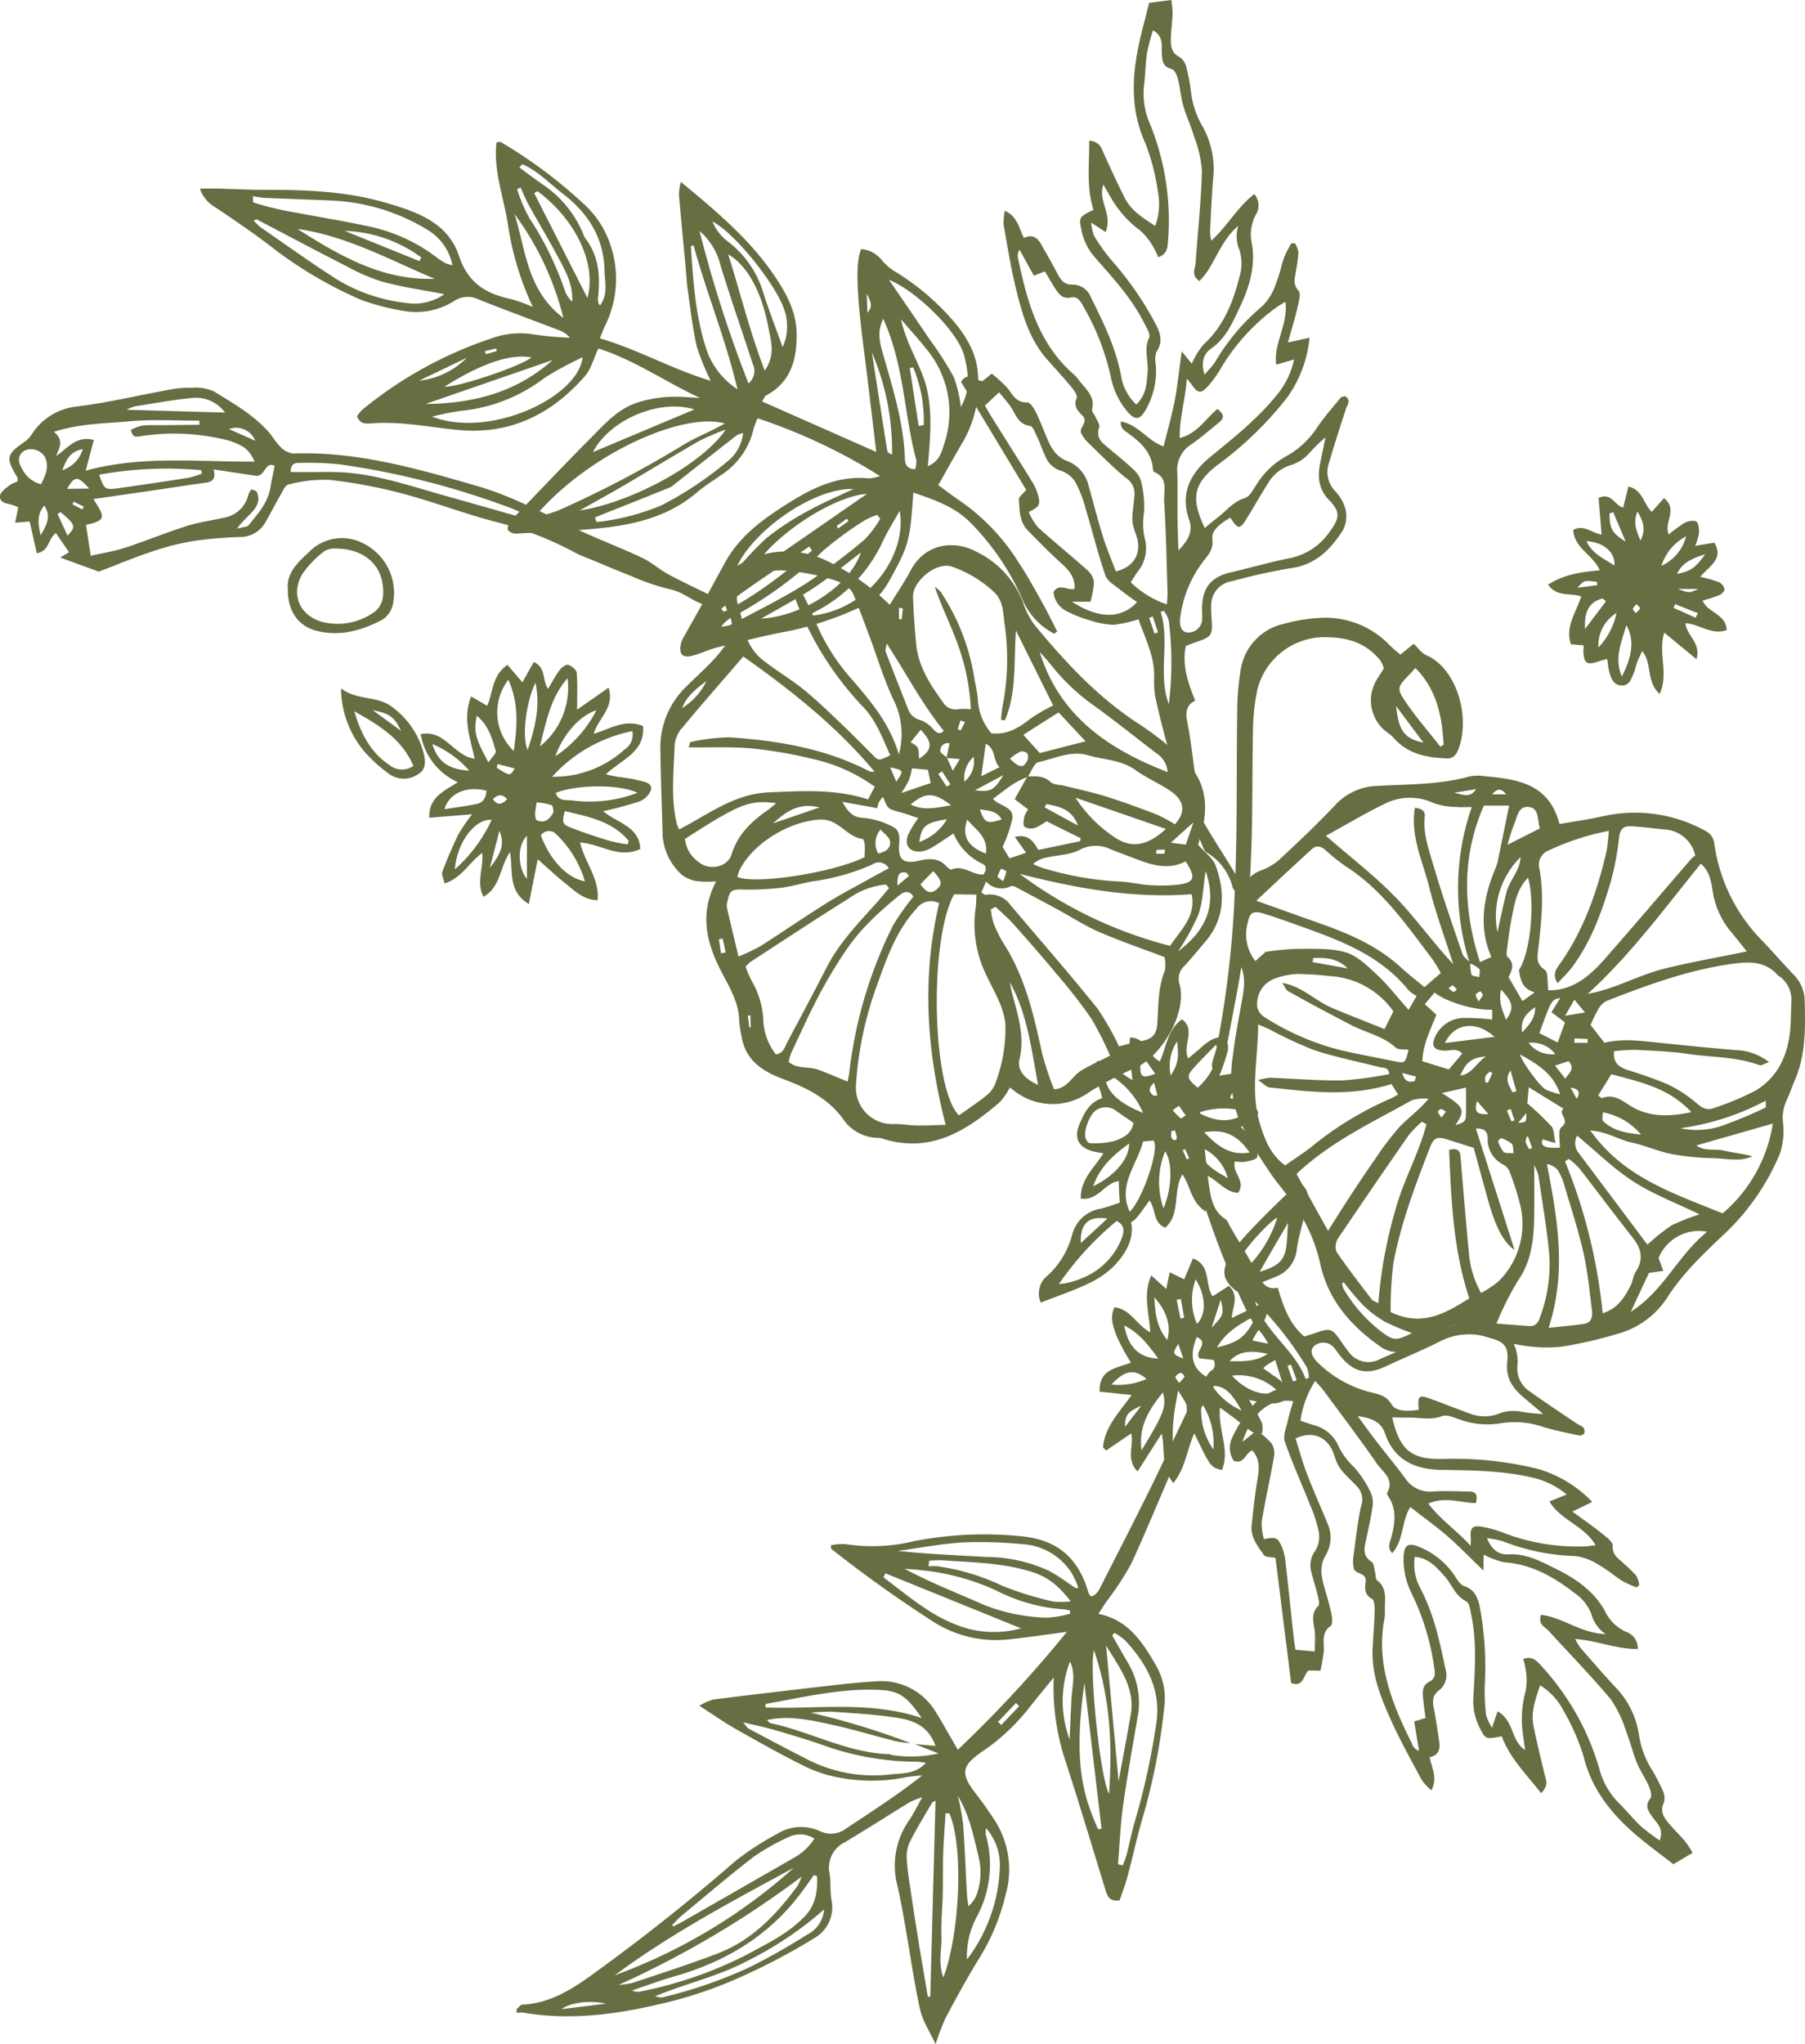<svg id="グループ_337" data-name="グループ 337" xmlns="http://www.w3.org/2000/svg" xmlns:xlink="http://www.w3.org/1999/xlink" width="261.67" height="296.226" viewBox="0 0 261.67 296.226">
  <defs>
    <clipPath id="clip-path">
      <rect id="長方形_24938" data-name="長方形 24938" width="261.67" height="296.226" fill="#666e42"/>
    </clipPath>
  </defs>
  <g id="グループ_336" data-name="グループ 336" clip-path="url(#clip-path)">
    <path id="パス_52783" data-name="パス 52783" d="M193.918,94.147a21.054,21.054,0,0,1,14.418,1.818c.991.49,1.651.907,1.818,2.177a24.909,24.909,0,0,0,7.02,14.1c1.481,1.563,2.9,3.182,4.384,4.744a5.544,5.544,0,0,1,1.694,3.819c.1,3.913.171,7.812-1.406,11.518-.436,1.025-.806,2.078-1.265,3.092a5.835,5.835,0,0,0-.488,2.981,10.273,10.273,0,0,1-.464,4.693,33.935,33.935,0,0,1-7.633,11.2c-3.066,2.906-6.168,5.767-8.517,9.348a12.477,12.477,0,0,1-6.63,5.274,63.692,63.692,0,0,1-7.873,1.923c-4.947.9-9.613-.572-14.265-1.988-1.7-1.927-3.307-.655-4.883.19-1.194.638-2.316,1.409-3.485,2.094a4.113,4.113,0,0,1-4.73-.242c-4.239-2.973-7.485-6.759-8.592-11.92a23.877,23.877,0,0,0-4.153-9.058c-1.115-1.548-2.4-2.983-3.416-4.591a48.377,48.377,0,0,1-4.364-7.656,18.37,18.37,0,0,1-.707-8.987c.312-2.6.813-5.187,1.278-7.77.313-1.744.6-3.451-.2-5.163-1.753-3.759-1.131-7.458.331-11.142a4.318,4.318,0,0,1,2.6-2.607,8.4,8.4,0,0,0,2.664-1.544c2.735-2.543,5.454-5.109,8.02-7.819a8.6,8.6,0,0,1,6.039-2.892c4.522-.262,9.084-.149,13.515-1.372a6.21,6.21,0,0,1,2.146-.052c4.736.432,9.4,1,10.927,6.935,2.3-.4,4.275-.669,6.212-1.106m-18.925-1.354c-.958,0-1.572.055-2.173-.011a10.929,10.929,0,0,1-3.244-.516,8.122,8.122,0,0,0-7.172.038c-2.841,1.377-5.559,3.007-8.554,4.651,3.6,3.146,7.091,5.815,10.113,8.937,2.937,3.035,5.4,6.533,8.349,9.68-1.188-3.749-2.562-7.452-3.512-11.26-.922-3.69-2.729-7.282-2.05-11.406,1,.087,1.509.5,1.429,1.2-.283,2.462.548,4.737,1.213,7,1.278,4.339,2.758,8.619,4.221,12.9.178.524.768.907,1.167,1.355a6.152,6.152,0,0,0,.178,1.723c.089.228.722.245,1.108.358.015-.413.2-.972.008-1.2a4.716,4.716,0,0,0-1.364-.805,35.692,35.692,0,0,1,.283-22.636m19.229,34.144c2.886-.684,5.8-.2,8.728.093,3.411.343,6.821.692,10.236.974a8.223,8.223,0,0,1,4.9,1.746c-.652.219-1.1.548-1.391.441-3.348-1.239-6.905-1.121-10.361-1.629-2.518-.371-5.083-.461-7.63-.591a25.634,25.634,0,0,0-3.08.2c-.2,1.68.726,2.3,1.934,2.715a61.775,61.775,0,0,1,5.844,2.084,19.074,19.074,0,0,1,4.155,2.713c.818.684,1.507,1.138,2.54.717a39.421,39.421,0,0,0,6.131-2.576c3.525-2.2,4.824-5.749,5-9.77.045-1.034.057-2.07.1-3.1a4.167,4.167,0,0,0-1.61-3.545,3.221,3.221,0,0,1-.385-.283c-1.74-1.932-3.89-1.971-6.3-1.655-6.473.848-12.52,3.084-18.539,5.429a3.091,3.091,0,0,0-1.219,1.289,21,21,0,0,0-1.055,2.185l2,2.571m-15.291,34.527a11.728,11.728,0,0,0,3.156-10.72,38.623,38.623,0,0,0-1.564-5.015,2.1,2.1,0,0,0-.85-1.081,4.08,4.08,0,0,1-2.371-3.842c.008-1.308-.86-1.473-1.715-1.441,1.885,5.912,3.744,11.737,5.609,17.584-1.489-.954-2.713-3.2-3.779-6.988-.753-2.674-1.47-5.358-2.137-7.793-1.539-.487-2.732-.862-3.926-1.241-1.344-.425-1.88-.22-2.406,1.14-2.13,5.5-4.242,11.03-5.321,16.849a52.61,52.61,0,0,0-.39,7.049c4.544,2.188,7.926.191,11.4-1.988-2.357-7.113-2.62-14.315-2.925-21.511,1.232-.32,1.582.079,1.657.991.378,4.6.759,9.211,1.2,13.812a14.215,14.215,0,0,0,1.769,5.916,13.334,13.334,0,0,0,2.592-1.72m15.421-46.759c4.2-4.784,8.327-9.639,12.491-14.459a3.406,3.406,0,0,1,.55-.427,4.81,4.81,0,0,0-4.62-3.8c-1.582-.175-3.164-.372-4.753-.465-1.024-.06-1.518.457-1.661,1.573a41.14,41.14,0,0,1-1.174,6.31c-1.3,4.444-2.847,8.807-5.666,12.572-.595.794-1.334,1.48-2.075,2.29-.838-1.292-.183-2.065.352-2.827,3.456-4.913,5.377-10.463,6.731-16.242a26.084,26.084,0,0,0,.33-3,36.207,36.207,0,0,0-8.667,2.819,2.185,2.185,0,0,0-1.422,2.494c.755,3.9.322,7.784-.117,11.672-.13,1.15-.441,2.243.93,3.148.529.35.335,1.8.5,2.964,3.526.093,6.035-2.072,8.27-4.616m-50.009,24.176c.69,2.125,1.437,4.224,3.6,5.826,1.437-1.023,2.979-1.978,4.356-3.131A47.955,47.955,0,0,1,163.319,135c.284-.13.546-.3.988-.552l-.969-1.517c-5.928,1.883-11.794,1.121-17.647.5-.445-.047-.845-.521-1.689-1.074a10.043,10.043,0,0,1,1.748-.336c3.5.127,7,.439,10.492.387a54.793,54.793,0,0,0,6.777-.912c-.079-1.061-.86-.878-1.408-1.018-3.159-.808-6.375-1.439-9.463-2.458a58.636,58.636,0,0,1-6.479-3.013c-.413-.195-.839-.362-1.647-.707-.025,5.117-1.211,9.871.321,14.583m8.985-29.105c4.136,1.479,8.112,3.237,11.4,6.267,1.047.964,2.183,1.833,3.4,2.85l2.372-2.051a21.254,21.254,0,0,0-1.15-1.911c-3.741-4.919-7.223-10.077-12.575-13.509a26.467,26.467,0,0,1-2.977-2.383c-.631-.548-1.334-.748-1.937-.2-2.579,2.327-5.1,4.717-8.119,7.526,3.627,1.293,6.606,2.353,9.583,3.415m1.373,12.1c2.481,1.048,4.995,2.023,7.64,3.088l1.29-2.572a12.124,12.124,0,0,0-9.262-5.114,44.9,44.9,0,0,0-4.723-.3,10.615,10.615,0,0,0-3.248.678,3.879,3.879,0,0,0-2.493,4.167,2.407,2.407,0,0,0,1.064,1.422,37.262,37.262,0,0,0,11.133,4.8c2.633.606,5.3,1.088,7.942,1.628,1.248.253,1.348.161,1.782-1.708-.638-.1-1.484.034-1.878-.327-1.824-1.673-4.221-2.125-6.316-3.2q-4.656-2.4-9.233-4.95c-.392-.217-.581-.8-.865-1.213,2.853.476,4.728,2.573,7.165,3.6m58.03-10.822a12.063,12.063,0,0,1-2.8-5.973c-.223-1.457-.436-3-1.736-4.086-5.285,6.518-10.188,13.211-16.39,18.859,3.916-.667,7.359-2.726,11.146-3.658,3.839-.945,7.742-1.627,11.919-2.485-.846-1.052-1.481-1.864-2.139-2.656m5.908,27.6-11.08,3.163c1.183.924,2.669.448,3.968.753,1.366.32,2.778.446,4.168.829-1.832.842-3.755.315-5.619.27a36.781,36.781,0,0,1-6.156-.608c-1.944-.378-3.792-1.239-5.732-1.652-1.881-.4-3.563-1.578-6.012-1.748,4.843,6.806,11.952,9.064,19.187,12.009a21.421,21.421,0,0,0,7.276-13.017m-52.779,1.676q-5.191,7.45-10.262,14.984a2.2,2.2,0,0,0-.217,1.927c1.613,2.365,3.377,4.626,5.114,6.905.163.213.5.293.953.545a66.023,66.023,0,0,1,2.461-13.474c1.141-4.281,3.413-8.177,4.514-12.457l-.652-.376a15.736,15.736,0,0,0-1.912,1.945M154.148,154.2c1.181-1.852,2.215-3.511,3.288-5.144,1.135-1.729,2.276-3.456,3.471-5.144a43.049,43.049,0,0,1,3.57-4.722c1.29-1.374,2.881-2.467,4.251-4.128a6.251,6.251,0,0,0-2.409.211c-5.746,3.214-11.766,6.011-16.642,10.594a.349.349,0,0,0-.064.162c1.47,2.647,2.92,5.261,4.535,8.17m39.819,11.957c2.234-.726,3.179-2.339,4.041-4,.325-.631.366-1.425.746-2.006,1.195-1.818.822-3.369-.452-4.979-2.615-3.309-5.131-6.7-7.723-10.022a11.463,11.463,0,0,0-1.517-1.368l-.557.353a78.838,78.838,0,0,1,5.462,22.027m-2.718,1.53c1.157-.172,1.275-1.117,1.158-2.02-.357-2.765-.608-5.561-1.224-8.271-.758-3.331-1.825-6.593-2.8-9.872a7.885,7.885,0,0,0-.968-2.176,2.649,2.649,0,0,0-1.53-.82c1.5,7.839,2.909,15.546.239,23.735,2.023-.222,3.582-.348,5.126-.576m7.2-20.613c-2.893-1.86-5.384-4.344-8.186-6.663a2.259,2.259,0,0,0,.265,2.563c3.276,4.374,6.556,8.745,9.918,13.229a29.868,29.868,0,0,1,3.479-2.772,29.171,29.171,0,0,1,4.085-1.618c-3.355-1.627-6.658-2.872-9.561-4.739M167,120.169a5.434,5.434,0,0,1-1.185-.832c-4-4.968-9.667-7.127-15.4-9.183-1.874-.673-3.746-1.358-5.649-1.936-1.451-.439-1.955-.162-2.241,1.265a6.252,6.252,0,0,0,1.094,5.628l1.485-1.334a41.264,41.264,0,0,1,4.5-.441c2.377.028,4.862-.14,7.09.506,1.7.5,3.2,1.992,4.573,3.275,1.563,1.461,2.885,3.178,4.565,5.07.508-.884.815-1.419,1.16-2.018m9.748-27.587c-3.255,7.479-3.043,14.951-.566,22.676l1.648-.729c-1.88-4.387-1.154-8.593.55-12.746a6.475,6.475,0,0,0,.377-1.127c.548-2.624,1.078-5.253,1.653-8.075ZM183.332,168c1,.066,1.334-.619,1.606-1.433a21.822,21.822,0,0,0,1.288-8.91c-.354-3.869-1.025-7.708-1.595-11.555a6.5,6.5,0,0,0-.592-1.405c0,2.546.023,4.93-.005,7.312-.039,3.359-.353,6.595-2.411,9.517a45.294,45.294,0,0,0-3.062,6.121c1.666.125,3.218.252,4.772.354m9.982-33.41c.211.14.461.42.586.373,1.622-.624,2.717.265,4.007,1.08,2.606,1.647,5.51,1.7,8.917.959-3.355-3.6-7.544-4.367-11.606-5.5l-1.9,3.084m-12.55-25.671c-.3,1.48-.476,2.99-.673,4.49-.048.371-.118.932.083,1.111,1.125.994.594,2.01.139,2.914l2.022,3.48,1.773-1.269c-1.8-.484-2.087-1.828-2.279-3.247,1.606-2.378,2.4-9.644,1.308-13.365-1.721,1.8-1.962,3.889-2.373,5.885m-10.915,13.975c-.883,2.248-1.964,4.339-2.027,6.747l3.842,1.177,1.932-2.294c-.76-.848-1.651-.415-2.45-.428-1.722-.027-2.149-.7-1.369-2.225a4.614,4.614,0,0,1,4.065-2.514,32.6,32.6,0,0,1,4.1.236v-1.432c-2.373.138-6.7-1.112-8.349-2.486l-1.418,1.678,1.67,1.543M202.758,160l-2.083.3c-.8,1.712-1.722,3.676-2.643,5.64,4.714-2.949,6.862-8.211,11.077-11.6a6.288,6.288,0,0,0-7.043,3.819l.692,1.838m-16.221-20.941c.409.487.348,1.369.58,2.432l-1.85-.536c-.406.945.335,1.345,2.483,1.2.047-1-.307-2.539.222-2.953,1.382-1.083-.585-1.959.313-2.7l-5.037-3.1-.211,2.323a42.685,42.685,0,0,1,3.5,3.339M183.1,92.769c-1.436-.059-1.544,1.592-2.015,2.624a26.805,26.805,0,0,0-.913,2.867l4.685-2.372c-.376-1.3-.074-3.051-1.757-3.12M156.4,162.616a21.738,21.738,0,0,0,5.88,6.505c1.457.985,1.827.99,4.044-.092a34.518,34.518,0,0,1-3.974-1.678,16.227,16.227,0,0,1-3.191-2.452,39.584,39.584,0,0,1-2.713-3.224l-.256.113a2.7,2.7,0,0,0,.21.827m31.043-35.7c.346-.95.655-1.8,1.061-2.911l-1.965-1.479c.52-.831.9-1.436,1.288-2.057-1.274.222-1.274.222-3.035,5.088l2.652,1.359m24.537,11.8a59.724,59.724,0,0,0,5.607-2.387c.082-.036.01-.411.01-.98a37.183,37.183,0,0,1-12.375,3.987,11.437,11.437,0,0,0,6.758-.62m-40.891-11.724,7.2-.9c-2.694-2.39-5.816-2.027-7.2.9m10.88,1.644c.371,1.21,2.89,4.647,3.776,5.117a11.972,11.972,0,0,0,2.058.671c-.991-3.011-3.266-4.363-5.834-5.788m-1.948-23.49c.453-1.782,1.976-3.154,2.03-5.091a11.98,11.98,0,0,0-3.34,10.854c.433-1.922.824-3.855,1.309-5.763m13.96,31.88c0,.546-.154,1.056.024,1.236,1.483,1.494,3.458,1.781,5.516,1.987a9.508,9.508,0,0,0-5.54-3.223m-21.364,1.873c1.307-.428,1.489-.552,1.522-1.442.046-1.253.011-2.509.011-4l-3.508.778c3.317,2.075,3.443,2.427,1.974,4.669m7.344-15.268c1.18-1.655,1.055-2.53-.721-4.373-.42,1.769.217,3,.721,4.373m7.141,4.96a4.3,4.3,0,0,0-3.871-1.637,4.183,4.183,0,0,0,3.871,1.637m-30.1-12.418c-1.466-1.476-3.206-1.574-4.977-1.512l-.115.6,5.091.916m20.052,12.751c-2.1.182-2.871.8-3.727,2.772,1.746-.236,2.269-1.806,3.727-2.772m11.5,3.241c.518-.883,1.474-1.391.479-2.559l-1.971.647c.527.676.936,1.2,1.492,1.912m-8.951,10.592c.3.268.954.14,1.451.189-.083-.474-.008-1.1-.283-1.387a5.271,5.271,0,0,0-1.557-.81l-.42.436a4.869,4.869,0,0,0,.809,1.573m4.578-20.968c-1.5,1.005-2.173,2.1-1.878,3.661.881-1.011,1.881-1.929,1.878-3.661m7.225.764-1.54-1.856c-.423.732-.743,1.287-1.345,2.332l2.885-.476m-10.8,8.4c-.922,1.339-.169,2.211.289,3.167l.566-.159q-.428-1.5-.855-3.007m-4.986-40.762-3.173.517c1.115.225,2.28.857,3.173-.517m-10.7,41.128c.38,1.429,1.076,1.329,1.79,1.188.068-.219.136-.439.205-.659l-1.995-.53m10.831,4.07c-.428,1.558-.043,2.006,1.65,1.887l-1.65-1.887m14.451-.324c.687-1.13.074-1.475-.9-1.632l.9,1.632m-8.485,3.471c1.195-.062,1.195-.062,1.173-1.394l-1.173,1.394M180,90.949c-.768-.869-1.259-.922-2.062,0Zm3.1,49.485c-.641.885-.068,1.38.224,1.959l.419-.2q-.321-.879-.643-1.755m8.676-13.481c.009-.183.019-.367.029-.55l-1.922-.094-.031.645Zm-11.039,11.392.447-.155-.554-1.65-.552.213q.331.8.659,1.592m-9.5-1.414a2.191,2.191,0,0,0-.713-.378c-.138-.015-.457.3-.438.422.038.232.262.432.524.811.3-.406.462-.631.628-.855m1.1-17.339c.1.037.316-.231.478-.359a2.785,2.785,0,0,0-.548-.594c-.079-.048-.327.177-.655.368a3.1,3.1,0,0,0,.725.585m4.24.442c.031-.161-.214-.373-.336-.563-.233.158-.578.27-.665.485-.071.177.167.476.39,1.015.329-.479.566-.69.611-.938m1.394,11.322-.336-.243c-.229.225-.536.414-.666.688a2.151,2.151,0,0,0-.023.852l.377.1q.323-.7.648-1.4" transform="translate(38.374 24.164)" fill="#666e42"/>
    <path id="パス_52784" data-name="パス 52784" d="M85.287,204.538a8.681,8.681,0,0,1,2.043-.9c5.927-.743,11.86-1.436,17.8-2.115,1.9-.218,3.809-.395,5.718-.512a9.2,9.2,0,0,1,8.834,4.638c.683,1.079,1.3,2.2,1.937,3.3.312.538.619,1.078,1.135,1.977a178.77,178.77,0,0,0,15.814-17.088c-2.9.381-5.419.76-7.947,1.032a16.933,16.933,0,0,1-11.02-2.253,185.265,185.265,0,0,1-15.171-10.794c-.041-.032-.023-.141-.074-.543a8.434,8.434,0,0,1,2.174-.15,25.61,25.61,0,0,0,9.98-.457,53.318,53.318,0,0,1,15.253-.71c4.437.4,8.245,2.255,9.947,8.245.038.139.176.25.363.506.917-.26,1.23-1.1,1.608-1.841,2.416-4.762,4.86-9.51,7.219-14.3,1.974-4.01,3.82-8.084,5.778-12.1a39.011,39.011,0,0,1,2.168-3.716c.417-.659.912-1.352,2.008-.794a3.32,3.32,0,0,1-.194.9c-1.5,2.716-3.211,5.331-4.49,8.143-2.838,6.242-5.374,12.621-8.222,18.857a42.992,42.992,0,0,1-3.658,5.6c-.345.52-.684,1.042-1.162,1.772,4.339.848,6.382,4.081,8.326,7.4a9.6,9.6,0,0,1,1.243,5.983,90.049,90.049,0,0,1-3.149,16.168c-.827,2.822-1.441,5.705-2.2,8.546-.324,1.2-.783,2.367-1.139,3.42-1.509.2-1.777-.634-2.047-1.513-1.9-6.175-3.741-12.37-5.741-18.512a34.016,34.016,0,0,1-1.76-12.283c-1.456,1.794-2.55,3.1-3.6,4.443a30.173,30.173,0,0,1-6.81,6.328c-3.033,2.085-3.112,3.221-.8,6.184.93,1.194,1.8,2.441,2.627,3.707a13.186,13.186,0,0,1,1.613,10.8,30.989,30.989,0,0,1-3.711,9.044c-1.766,2.842-3.369,5.789-4.95,8.741a34.791,34.791,0,0,0-1.494,3.9c-.852-1.851-1.874-3.354-2.241-5-.864-3.881-1.4-7.834-2.1-11.755-.36-2.041-.7-4.089-1.169-6.1a11.491,11.491,0,0,1,1.66-9.583c.625-.912,1.108-1.921,1.92-3.349a13.7,13.7,0,0,0-1.829.718c-3.128,1.92-6.217,3.9-9.366,5.789a4.082,4.082,0,0,0-2.246,4.548c.2,1.253.06,2.564.273,3.815a5.131,5.131,0,0,1-2.481,5.544,90.492,90.492,0,0,1-10.106,5.375,62.5,62.5,0,0,1-10.113,3.653c-7.2,1.827-14.513,3.06-22,1.767a3.953,3.953,0,0,0-.927.055c-.006-.181-.014-.36-.02-.54.274-.229.539-.647.823-.661,4.656-.228,8.151-2.9,11.691-5.484Q81.269,235.1,90.569,227a41.407,41.407,0,0,1,6.007-3.89,6.546,6.546,0,0,1,6.214-.388,3.63,3.63,0,0,0,3.8-.4c3.7-2.461,7.451-4.862,11-7.672a20.368,20.368,0,0,0-2.274.24,24.97,24.97,0,0,1-9.52.108,19.1,19.1,0,0,1-5.172-1.648c-3.421-1.688-6.751-3.569-10.075-5.449-1.687-.955-3.276-2.079-5.267-3.355m30.6,5.409a16.8,16.8,0,0,1-2.127-.27c-3.239-.818-6.442-1.8-9.706-2.492-2.893-.614-5.833-1.269-8.96-.58.25.238.346.414.475.441,5.824,1.237,11.165,4.322,17.264,4.508.152.005.3.127.453.141a18.174,18.174,0,0,0,6.686-.247c-1.307-.515-2.377-.936-3.447-1.359l3,.276c-1.006-2.9-3.211-3.7-5.444-4.061-3.13-.508-6.319-.669-9.49-.9a25.7,25.7,0,0,0-3.139.138,109.584,109.584,0,0,1,14.436,4.4m30.1,17.565.689.159a15.591,15.591,0,0,0,.541-1.478c.457-1.767.8-3.568,1.334-5.309a103.946,103.946,0,0,0,2.94-13.485c.842-5.042-1.26-8.82-4.437-12.294a9.2,9.2,0,0,0-1.569-1.129l-.348.363c.79,1.378,1.564,2.764,2.374,4.13a11.19,11.19,0,0,1,1.29,7.84c-.711,4.234-1.492,8.459-2.083,12.711-.39,2.81-.5,5.658-.732,8.49m-26.461-9.2c-.14.08-.415.143-.512.308-1.124,1.923-2.3,3.823-3.281,5.816a5.267,5.267,0,0,0-.354,2.572c.1,1.583.373,3.159.606,4.732q.524,3.537,1.1,7.067c.429,2.644.888,5.284,1.334,7.926l.352-.037q.378-14.176.76-28.384M73.594,244.993a11.19,11.19,0,0,0,2.041-.293c4.141-1.391,8.312-2.713,12.384-4.288,4.917-1.9,8.424-5.587,11.482-9.738a9.17,9.17,0,0,0,.618-1.367,140.074,140.074,0,0,1-26.525,15.686m44.55-32.188c-.646-.073-1.011-.149-1.38-.149a40.5,40.5,0,0,1-13.541-2.4c-2.317-.82-4.683-1.509-7.043-2.2-1.362-.4-2.759-.68-4.545-1.113.47.566.58.805.764.9,2.881,1.527,5.759,3.062,8.664,4.542a21.128,21.128,0,0,0,12.049,2.1c1.629-.173,3.492-.013,5.03-1.674m-36.8,23.511.16.205c.336-.167.68-.318,1.006-.5q8.31-4.754,16.614-9.519a8.336,8.336,0,0,0,2.841-2.7,3.786,3.786,0,0,0-3.81-.2,32.751,32.751,0,0,0-4.963,2.8c-3.6,2.772-7.052,5.73-10.551,8.628-.469.387-.867.862-1.3,1.3m58.581-48.789.3-.166a13.554,13.554,0,0,0-.939-2.039,9.129,9.129,0,0,0-7.154-4.218,65.177,65.177,0,0,0-8.574-.251c-3.172.189-6.319.8-9.477,1.233,4.322.464,8.584.628,12.841.879a21.765,21.765,0,0,1,9.027,1.992c1.391.729,2.653,1.7,3.973,2.569M73.021,243.606A80.085,80.085,0,0,0,99,228.013c-8.887,4.819-17.832,9.541-25.978,15.593m66.019-52.4c-.009-.149-.019-.3-.028-.446a4.733,4.733,0,0,0-.822-.183,24.941,24.941,0,0,1-9.819-2.717,34.3,34.3,0,0,0-11.231-2.992c-.7-.078-1.4-.116-2.1-.172,3.748,2.009,7.588,3.494,11.347,5.163a26.237,26.237,0,0,0,9.284,1.918,14.83,14.83,0,0,0,3.372-.571m-20.434-7.67c-.034.266-.07.532-.1.8a9.505,9.505,0,0,1,1.2-.017,32.1,32.1,0,0,1,9.54,2.865,48.651,48.651,0,0,0,7.267,2.243,10.59,10.59,0,0,0,2.618-.014c-1.864-2.374-3.387-3.532-5.513-4.22-4.288-1.387-8.76-1.419-13.192-1.731a15.566,15.566,0,0,0-1.819.075m-16.259,45.707-.469-.153c-.59.823-1.166,1.657-1.771,2.47-4.652,6.252-10.927,10.047-18.333,12.166-2.1.6-4.162,1.377-6.24,2.073a1.746,1.746,0,0,0,1.224.154A59.311,59.311,0,0,0,92.006,240.7c3-1.629,6.11-3.089,8.542-5.611,1.63-1.692,1.894-3.7,1.8-5.84m15.17-22.93c-2.387-3.472-3.413-4.035-7.01-4.1-5.29-.093-10.4,1.14-15.56,2.055-.045.009-.05.239-.1.513,7.449.3,14.974-1.015,22.67,1.53m-5.266-20.967c-.09.2-.182.394-.274.591,3.289,2.455,6.414,5.207,10.271,6.752a14.753,14.753,0,0,0,9.682.633l-19.679-7.977m9.271,34.792h-.546c-.117,1.95-.271,3.9-.338,5.851-.068,1.991-.023,3.986-.07,5.977s-.269,3.986-.185,5.97c.08,1.869-.538,3.807.288,5.977,2.49-6.749,2.876-19.362.851-23.774m24.541-4.646c.617-3.362,1.2-6.47,1.753-9.584.689-3.879-1.493-6.705-3.565-10.087.624,6.772,1.2,13.032,1.813,19.671m-2.986,6.933.516-.046-2.488-21.126c-1.7,12.054-.023,16.556,1.972,21.172m-.589-25.939c-.73,2.958.926,18.559,2.186,20.828.511-7.109.183-13.92-2.186-20.828m-15.637,25.793a3.672,3.672,0,0,0-.06.9,15.845,15.845,0,0,1-1.341,12.048,12.075,12.075,0,0,0-1.369,6.086,23.373,23.373,0,0,0,4.768-13.422,8.043,8.043,0,0,0-2-5.611m-23.484,11.783a51.818,51.818,0,0,1-11.538,7.663c-4.009,2.078-8.428,3.035-12.956,4.918a4.1,4.1,0,0,0,.958.182A67.71,67.71,0,0,0,92.648,242.4a94.373,94.373,0,0,0,8.286-4.7,4.406,4.406,0,0,0,2.433-3.644m19.4-16.442a37.148,37.148,0,0,1,.76,4.117c.25,3.322.358,6.653.539,9.98.034.631.143,1.257.217,1.885a4.14,4.14,0,0,0,1.278-1.887,9.533,9.533,0,0,0,.185-5.379c-.715-2.993-1.339-6-2.978-8.717m16.189-8.2c.088-1.889.183-3.778.261-5.668.078-1.875.694-3.77-.2-5.619a16.109,16.109,0,0,0-.065,11.287M71.76,247.72c-2.348-.557-5.242-.14-6.437.787l6.437-.787M131.655,204.6l-.475-.451-2.595,2.73.475.453,2.595-2.732" transform="translate(16.097 42.648)" fill="#666e42"/>
    <path id="パス_52785" data-name="パス 52785" d="M145.657,34.887c2.335-2.125,3.767-4.86,6.231-6.763a2.5,2.5,0,0,1,.2,3.016,6.175,6.175,0,0,0-.524,4.317c.52,3.255-.456,6.332-1.858,9.249-1.032,2.145-1.96,4.346-4.069,5.8-1.064.736-1.52,1.962-.969,3.764a17.162,17.162,0,0,0,1.516-1.764A31.1,31.1,0,0,1,153.1,44.32a8.06,8.06,0,0,0,1.917-3.2c.529-1.242.764-2.6,1.22-3.88a15.384,15.384,0,0,1,1.043-2l.529.039a3.955,3.955,0,0,1,.485,1.332,25.073,25.073,0,0,1-.357,2.607c-.13.978-.552,1.884.355,2.89.4.439.038,1.67-.153,2.5-.367,1.6-.859,3.167-1.374,5.021l3.131-.685a17.775,17.775,0,0,1-3.225,8.636,51.113,51.113,0,0,1-10.113,9.8c-3.476,2.7-3.911,4.787-1.855,9.136.637-.517,1.213-1.018,1.822-1.473,1.306-.978,2.279-2.35,4-2.867.7-.21,1.195-1.227,1.678-1.948a11.716,11.716,0,0,1,4.266-4.083,12.668,12.668,0,0,0,4.526-4.192c1.025-1.515,2.251-2.9,3.413-4.317.125-.152.423-.159.631-.229.946.608.33,1.232.121,1.88-.859,2.651-1.718,5.3-2.5,7.975a3.971,3.971,0,0,0,1.011,3.972,6.115,6.115,0,0,1,1.464,2.676,4.349,4.349,0,0,1-.4,2.922c-1.8,2.809-4,5.071-7.662,5.523a83.994,83.994,0,0,0-8.382,1.864,3.527,3.527,0,0,0-3.049,3.722c-.017.557.019,1.117.057,1.674.169,2.46.057,2.636-2.22,3.427-.452.157-.9.335-1.515.569-.586,2.725.288,5.254,1.355,7.928-1.318.648-1.414,1.712-1.143,3.1.52,2.656.809,5.359,1.188,8.042a3.43,3.43,0,0,1,.136,1.419c-.667,1.972.213,3.6,1.117,5.178,1.186,2.07,2.506,4.062,3.751,6.1.65,1.061,1.266,2.143,1.858,3.148-.726.788-1.275.726-1.485.05a8.148,8.148,0,0,0-3.726-5.018c-.41-.234-.609-.911-.817-1.42a123.513,123.513,0,0,1-6.625-20.966,13.731,13.731,0,0,1-.2-3.1c.057-2.979-1.289-5.527-2.276-8.328a17.83,17.83,0,0,1-3.572.8,12.151,12.151,0,0,1-3.5-.655,17.7,17.7,0,0,1-3.318-1.309,3.387,3.387,0,0,1-1.923-2.782c.845-1.409,2.088-.1,3.057-.488.092-1.7-.884-2.737-2.03-3.77-1.653-1.49-3.207-3.09-4.764-4.681-1.223-1.25-1.182-2.928-1.284-4.5-.024-.382.611-.806,1.062-1.357q-4.7-7.794-9.449-15.661c1.041-1.59,2.015-.215,3.1-.1l1.358-1.1a26.845,26.845,0,0,1,2.1,1.9c.873.963,1.321,2.363,3.066,2.279.385-.019.93.818,1.2,1.362.6,1.209,1.079,2.48,1.6,3.728.627,1.494,1.327,2.806,3.062,3.437a5.011,5.011,0,0,1,3,3.528c.7,2.452,1.316,4.931,2.075,7.365.54,1.73,1.257,3.4,1.881,5.071,2.39-.587,3.532-2.228,3.177-4.377-.129-.78-.5-1.515-.68-2.29a5.521,5.521,0,0,1-.085-1.568c.071-1.008.241-2.008.3-3.014a2.709,2.709,0,0,0-1.318-2.345c-1.9-1.572-3.637-3.348-5.411-5.068a5.053,5.053,0,0,1-.992-1.339c-.432-.859,1.158-1.608.134-2.616-.648-.639-1.322-1.35-.8-2.534.157-.353-.411-1.134-.795-1.6-1.12-1.352-2.313-2.644-3.48-3.958-2.644-2.978-3.66-6.7-4.565-10.417-.734-3.014-1.219-6.09-1.758-9.149a8.731,8.731,0,0,1,.176-1.995c1.908.9,2.043,2.546,2.772,3.944,1.162-.581,1.941-.075,2.5.927.781,1.391,1.59,2.767,2.326,4.181.5.967.987,1.718,2.313,1.653a2.814,2.814,0,0,1,2.573,1.858c1.861,3.711,3.675,7.439,4.411,11.584a7.211,7.211,0,0,0,2.168,3.934c1.466-1.414,1.521-3.088,1.642-4.753.118-1.634-.563-3.263.214-4.941.236-.51-.4-1.488-.754-2.19-1.786-3.53-4.451-6.417-7.028-9.35a8.479,8.479,0,0,1-2.018-4c-.392-1.906-.39-1.918,1.74-2.993-1.047-3.219-.6-6.547-.624-10.007,1.595.154,1.748,1.067,2.1,1.842.991,2.165,1.983,4.331,3.055,6.457.93,1.847,2.634,2.889,4.412,4.057a9.263,9.263,0,0,0,.378-5.038,31.262,31.262,0,0,0-1.795-6.927c-2-4.377-2-8.813-1.148-13.352.441-2.34,1.108-4.637,1.685-7.007L139.858,0a14.418,14.418,0,0,1,.186,1.941c-.039,1.192-.224,2.379-.252,3.572-.025,1.12.041,2.183,1.334,2.792a2.593,2.593,0,0,1,.952,1.578,29.324,29.324,0,0,1,.614,3.285,12.873,12.873,0,0,0,1.583,4.955,12.66,12.66,0,0,1,1.641,7.833c-.2,2.541-.313,5.091-.441,7.639a7.552,7.552,0,0,0,.182,1.292m-1.737,5.83c-1.25-.859-.6-1.774-.544-2.578.31-4.444.8-8.882.921-13.332a17.281,17.281,0,0,0-1.153-5.065c-.443-1.512-1.13-2.951-1.564-4.465-.352-1.222-.425-2.52-.743-3.753-.145-.563-.492-1.4-.906-1.509-1.352-.353-1.381-1.182-1.45-2.33-.062-1.041.3-2.392-1.285-3.3a30.584,30.584,0,0,0-.864,3.325c-.227,1.571-.237,3.171-.436,4.746a10.97,10.97,0,0,0,.91,5.606,37.142,37.142,0,0,1,2.574,16.867c-.062.926-.106,1.921-1.432,2.343a9.965,9.965,0,0,0-.7-1.473,8.77,8.77,0,0,0-1.888-2.376,15.6,15.6,0,0,1-4.377-4.991c-.28-.456-.539-.926-.977-1.683-.847,2.392,1.388,4.177.329,6.885l-2.106-1.386a8.269,8.269,0,0,0,.431,1.939,29.249,29.249,0,0,0,2.493,3.493,46.983,46.983,0,0,1,6.285,9c.74,1.366,1.323,2.711.294,4.265a3.249,3.249,0,0,0-.134,1.827,11.3,11.3,0,0,1-1.479,6.672c-.818,1.4-1.487,1.489-2.562.282a11.118,11.118,0,0,1-2.47-5.117,35.4,35.4,0,0,0-3.87-10.01c-.445-.772-.842-1.716-1.907-1.493-1.239.26-1.753-.479-2.279-1.292-.516-.8-.985-1.625-1.5-2.486q-.829.321-1.6.623c-.717-1.3-1.355-2.462-2.078-3.776a3.081,3.081,0,0,0-.268.7,3.156,3.156,0,0,0,.089.7c1.3,6.234,2.99,12.285,8.059,16.7a5.97,5.97,0,0,1,.79.9c.941,1.238,2.327,2.265,1.847,4.169-.074.29.325.69.478,1.052.217.51.694,1.131.557,1.529-.564,1.618.524,2.308,1.49,3.122,1.158.974,2.344,1.92,3.438,2.962a3.71,3.71,0,0,1,1.148,1.741,15.654,15.654,0,0,1,.429,4.48A10.035,10.035,0,0,0,136,78a5.342,5.342,0,0,1-.955,4.759c-.367.5-.684,1.029-1.078,1.628a14.215,14.215,0,0,0,5.253,3.207c.041-.749.108-1.276.092-1.8-.139-4.378-.211-8.76-.489-13.129-.094-1.488.659-3.437-1.49-4.286-.092-.036-.127-.285-.14-.441-.2-2.393-1.757-3.824-3.549-5.122-.512-.371-1.209-.721-1.1-1.735,2.578.474,3.9,2.838,6.195,3.611.568-2.3,1.19-4.444,1.608-6.625.422-2.2.643-4.444,1.02-7.159l1.461,1.8a11.581,11.581,0,0,1,1.651-2.729c2.917-2.644,4.3-6.085,5.23-9.74a6.642,6.642,0,0,0,.043-3.963,5.052,5.052,0,0,1-.18-3.556c-2.835,2.427-3.407,5.843-5.644,8m4.494,34.3c-1.357.758-2.781,1.842-2.62,3.018.229,1.685-.715,2.5-1.455,3.507a16.784,16.784,0,0,0-3.186,7.89c-.192,1.46.265,2.208,1.145,2.237a2.029,2.029,0,0,0,2.033-2.112c.008-.478-.034-.955-.025-1.432.056-3.025,1.315-4.527,4.233-5.2,2.86-.66,5.682-1.489,8.559-2.057a9.192,9.192,0,0,0,5.775-3.906c1.354-1.843,1.5-2.8-.09-4.429-1.625-1.655-1.753-3.456-1.335-5.494q.375-1.83.752-3.66a21.823,21.823,0,0,0-2.437,2.388,6.023,6.023,0,0,1-2.312,1.544,5.832,5.832,0,0,0-3.537,2.646c-1.143,1.819-2.2,3.694-3.342,5.509-.795,1.259-1.12,1.194-2.157-.448M156.4,43.732c-.662.409-.995.583-1.293.8a29.7,29.7,0,0,0-8.019,8.765,16.62,16.62,0,0,1-1.954,2.712c-.992,1.09-1.485.978-2.33-.292-.122-.183-.276-.344-.692-.856-.218,3.044-1.078,5.661-1.036,8.62,2.6-.67,3.717-2.792,5.471-4.216.8.638,1.166,1.2.257,1.934-1.367,1.1-2.686,2.278-4.137,3.256a4.322,4.322,0,0,0-1.937,4.08c.055,2.23.005,4.463.029,6.694.017,1.512.083,3.023.127,4.533,1.315-1.322,2.173-2.69,1.577-4.369-1.4-3.941.21-6.87,3.141-9.258,3.526-2.871,7.053-5.685,9.89-9.32a11.833,11.833,0,0,0,2.158-4.722l-2.588.757c-.4-3.19,1.769-5.768,1.335-9.12M119.185,74.2a8.957,8.957,0,0,0,1.327,2.2c2.348,2.134,4.823,4.126,7.188,6.24a2.81,2.81,0,0,1,.946,1.735,12.711,12.711,0,0,1-.517,2.827L125.45,87.2c3.891,2.5,7.124,2.54,9.44.066-.828-.605-1.656-1.158-2.42-1.788s-1.867-1.225-2.158-2.064c-1.09-3.151-1.885-6.4-2.844-9.6a18.352,18.352,0,0,0-1.434-3.792,3.876,3.876,0,0,0-2.065-1.764,3.516,3.516,0,0,1-2.372-2.143c-.45-.932-.768-1.929-1.213-2.865-.268-.564-.61-1.48-1.01-1.531-1.783-.227-2.07-1.758-2.864-2.865-.5-.694-1.071-1.335-1.616-2.006l-2.051,1.927c.271.471.534.964.829,1.436,2.027,3.238,4.074,6.462,6.076,9.713a7.183,7.183,0,0,1,.831,1.974c.32,1.251.111,1.544-1.395,2.306m19.608,14.334-.484.124c1.388,4.393-.443,9,1.188,13.385a48.548,48.548,0,0,0-.02-12.189,4.36,4.36,0,0,0-.684-1.32m-1.618.8-.527.2q.392,1.139.782,2.28l.494-.173-.749-2.3" transform="translate(29.946)" fill="#666e42"/>
    <path id="パス_52786" data-name="パス 52786" d="M105.237,75.483c-.831.341-1.167.592-1.5.586-.373-.006-.732-.293-1.115-.373-2.016-.422-3.492-2.008-5.577-2.4a33.071,33.071,0,0,1-5.575-1.913c-1.935-.743-3.838-1.572-5.754-2.365-.738-.306-1.5-.559-2.2-.934A49.79,49.79,0,0,0,72.22,63.642c-4.7-1.2-9.258-2.971-13.952-4.214A72.194,72.194,0,0,0,47.7,57.457a20.353,20.353,0,0,0-5.888.681c-.446.085-.8.9-1.1,1.424-.755,1.307-1.439,2.656-2.188,3.967a4.2,4.2,0,0,1-3.694,2.211,62.164,62.164,0,0,0-6.663.56,37.954,37.954,0,0,0-6.01,1.506c-2.718.908-5.37,2.015-7.831,2.954L8.728,68.721c.368-.223.7-.422,1.279-.773C9.372,67.021,8.742,66.1,8.1,65.167c-1.168.865-.94,2.627-2.76,2.927-.34-1.5-.667-2.945-1.043-4.6l-2.1.173c.162-.791.293-1.429.455-2.218a6.429,6.429,0,0,0-.954-.383C.915,60.872-.1,60.753.007,59.756c.055-.54.814-1.055,1.335-1.485A5.1,5.1,0,0,1,2.549,57.7c-.006-.279.045-.464-.023-.576C.8,54.239.9,53.783,3.591,51.928a3.9,3.9,0,0,0,.96-.983,8.833,8.833,0,0,1,6.606-4.116c4.5-.552,8.936-1.625,13.406-2.437a14.991,14.991,0,0,1,3.1-.273,6.927,6.927,0,0,1,3.275.484c3.009,1.865,6.161,3.595,8.433,6.44A11.925,11.925,0,0,0,40.7,52.731a3.085,3.085,0,0,0,1.778.909c9.259-.326,18,2.188,26.747,4.728,5.177,1.5,9.85,4.105,14.686,6.37,3.033,1.42,6.175,2.6,9.2,4.029,1.335.628,2.465,1.681,3.772,2.383,2.149,1.154,4.37,2.173,6.554,3.265.493.247.952.56,1.8,1.066M34.366,64.534c.962-.265,1.479-.245,1.67-.485,1.329-1.661,2.8-3.249,3.167-5.477.168-1.022.394-2.033.613-3.151-1.414-.646-1.274,1.348-2.587,1.47l-6.274-.945c.423,1.53-.292,1.83-1.313,1.959-2.214.28-4.418.642-6.626.966-3.127.456-6.254.907-9.472,1.373,1.567,2.514,2.041,3.066-1.074,3.736.209,1.38.417,2.75.679,4.48,1.715-.389,3.358-.633,4.914-1.141,3.021-.986,5.97-2.2,9-3.165,1.735-.553,3.568-.79,5.351-1.2a4.37,4.37,0,0,0,3.6-3.369,3.136,3.136,0,0,1,.437-.759q.357.134.712.27c1.157,2.334-1.422,3.379-2.8,5.438M7.82,50.5c1.55,1.308.734,2.362.316,3.5,1.665-1.084,2.843-2.981,5.467-2.329l-1.181,4.46c8.16-2.242,16.275-1.247,24.476-1.315a4.743,4.743,0,0,0-1.493-2.048,9.091,9.091,0,0,0-2.633-1.1,31.658,31.658,0,0,0-12.1-.581c-.726.088-1.43.465-1.7-.87a6.569,6.569,0,0,1,1.62-.615c1.023-.112,2.065-.052,3.1-.064l5.22-.061L28.9,48.88c-3.407.011-6.838-.218-10.215.1-3.446.327-6.982.282-10.863,1.517m34.318,5.82,2,.018c2.057.02,4.126-.087,6.17.085,4.953.415,9.633,2.069,14.381,3.39,4,1.115,7.992,2.265,12.385,3.513-.488-.473-.628-.688-.825-.785-.715-.35-1.433-.7-2.176-.98a116.99,116.99,0,0,0-24.7-6.328,42.144,42.144,0,0,0-5.721-.227c-.65,0-1.527-.089-1.52,1.313m-27.754.394c.683,2.074.856,2.225,2.6,1.982q5.207-.722,10.4-1.544a13.006,13.006,0,0,0,1.889-.592c-.036-.167-.07-.334-.106-.5a55.241,55.241,0,0,0-14.789.655m18.242-9a5.208,5.208,0,0,0-4.609-2.141c-2.825.278-5.628.785-8.434,1.233a5.509,5.509,0,0,0-1.222.5l14.264.409M5.945,58.1c.687-1.38,1.237-2.583.548-3.964a2.315,2.315,0,0,0-2.824-.96c-.972.443-1.214,1.493-.506,2.6A4.246,4.246,0,0,0,5.945,58.1m-.057,7.389c1.248-2.039,1.352-2.946.549-4.3-1.136,1.285-.916,2.68-.549,4.3m3.141-9.431A4.544,4.544,0,0,0,12,53.011c-1.974.345-2.443,1.732-2.971,3.049m3.894,2.66c-1.692-1.9-2.094-1.857-3.2.048l3.2-.048M37.008,51.8a2.982,2.982,0,0,0-3.815-1.7l3.815,1.7M8.774,62.13c-.143.1-.287.194-.429.292.466,1.006.932,2.014,1.445,3.118,1.27-1.3,1.16-1.583-1.015-3.41m1.918-1.513L10.5,61l1.434.752c.069-.138.138-.276.208-.415l-1.451-.715" transform="translate(0 12.079)" fill="#666e42"/>
    <path id="パス_52787" data-name="パス 52787" d="M74.321,96.935c2.132,1.763,5.235,2.2,5.395,5.476-3.163,1.485-5.709-.755-8.728-.939.645,2.88,2.851,5.212,2.527,8.365-2.064-.055-3.3-1.362-4.634-2.418-1.355-1.075-2.613-2.271-4.038-3.522-.381,1.92-.8,4.014-1.289,6.5-3.113-1.913-2.25-4.792-2.723-7.555-1.527,2.236-1.348,5.1-3.863,6.493-1.053-2.111.029-4.134-.158-6.359-1.915,1.38-2.92,3.593-5.461,4.432-.136-.652-.485-1.283-.322-1.721.692-1.852,1.479-3.676,2.349-5.452a25.453,25.453,0,0,1,1.965-2.855l-6.221.5c-.076-2.973,2.125-3.853,4.146-5.139a9.366,9.366,0,0,1-5.387-6.977c3.535-.706,4.728,3.142,7.833,3.572-.65-2.959-1.788-5.781-.521-9.039l2.32,1.362c.869-1.853.642-4.358,2.95-5.93l2.162,2.527q.81-1.446,1.651-2.94c1.822.828,1.176,2.572,2.065,3.889.629-1.039,1.085-1.927,1.678-2.711.285-.38.915-.859,1.238-.766.5.141,1.2.708,1.236,1.143.143,1.716.059,3.451.059,5.353l4.574-3.2c.9,2.954-1.513,4.418-2.164,6.693,2.326-.67,4.414-2.19,7.152-1.129.327,3.807-3.13,4.834-5.392,7.006.7.15,1.269.29,1.841.386a22.8,22.8,0,0,1,2.83.459c.774.234,2.066.3,1.875,1.414a2.939,2.939,0,0,1-1.75,1.689,52.351,52.351,0,0,1-5.192,1.394m-7.384-4.992A15.208,15.208,0,0,0,77.4,88.018a2.534,2.534,0,0,0,1.159-2.688,21.249,21.249,0,0,0-11.622,6.612M79.3,94.269c-2.669-1.326-9.127-1.146-11.841.02.39,1.256,1.531.977,2.4,1.087A19.327,19.327,0,0,0,79.3,94.269M68.774,96.924c-.42,1.568-.376,1.9.773,2.353,1.843.73,3.735,1.345,5.63,1.934a24.585,24.585,0,0,0,2.692.534c.059-.172.116-.343.173-.515-2.4-2.858-5.853-3.5-9.268-4.305M61.361,88.2c.532-3.535.76-6.9-.773-10.314A7.739,7.739,0,0,0,61.361,88.2M65.3,100.456c1.394,3.663,3.837,6.186,6.386,6.638a15.6,15.6,0,0,0-4.154-6.817,1.405,1.405,0,0,0-2.232.18m3.87-22.8c-2.446,2.769-3.078,6.223-4.013,9.891a10.883,10.883,0,0,0,4.013-9.891m-16.332,27.7a21.779,21.779,0,0,0,5.332-7.168c-2.4-.209-5.038,3.251-5.332,7.168m4.591-11.392c-2.871-.734-5.429.343-6.107,2.681,1.606-.253,3.155-.45,4.681-.758.99-.2,1.341-.987,1.425-1.923m7.086-15.651c-1.448,3.049-1.963,8.038-1.121,9.723,1.083-3.229,1.858-6.391,1.121-9.723M57.7,89.858c.506-.75,1.162-1.308,1.064-1.646-.535-1.834-1.053-3.732-2.76-5.112-.436,2.377-.234,3.216,1.7,6.758M73.358,82.3c-2.36.727-4.829,3.455-5.95,6.663a17.534,17.534,0,0,0,5.95-6.663M54.913,91.055a14.581,14.581,0,0,0-5.342-3.847c.894,2.965,2.913,3.708,5.342,3.847m9.713,7.15c1.225.6,1.892-.15,2.411-.926.18-.269.022-1.135-.191-1.223a9.759,9.759,0,0,0-2.163-.4c-.106.781-.205,1.238-.218,1.7a3.721,3.721,0,0,0,.161.85m-1.348,2.3c-1.43,1.415-1.346,4.628,0,6.226Zm-5.37,4.643c1.79-2.322,2.116-3.5,1.388-5.388-.489,1.9-.869,3.373-1.388,5.388m1.113-15.055c-.037.181-.073.36-.108.541,1.915,1.231,1.915,1.231,2.591.112l-2.483-.653M60.41,95.2c-.764-.85-1.363-.656-2.069-.01.735,1.022,1.332.738,2.069.01" transform="translate(13.109 20.622)" fill="#666e42"/>
    <path id="パス_52788" data-name="パス 52788" d="M143.892,147.139c1.559,1.515.492,3.015.415,4.662l5.113-2.466c.5,2.5-1.219,3.778-2.121,5.73l3.953.8c.52,2.2-1.537,2.112-2.377,3.227.5.359.994.7,1.479,1.061a6.072,6.072,0,0,1,1.309,1.024c.507.673,1.338,1.492.618,2.313a3.153,3.153,0,0,1-2.117.681,21.3,21.3,0,0,1-3.355-.51c.788,1.383,1.414,2.337,1.876,3.365a3.894,3.894,0,0,1,.01,1.5c-.445-.042-.98.059-1.32-.152-.808-.5-1.516-1.155-2.274-1.734s-1.5-1.115-2.5-1.858c-.348,3.219,1.5,6.127.266,9.056-1.633-.417-1.633-.417-3.99-5.318-1.1,2.34-1.242,4.987-3.053,7.2-1.823-2.281-1.152-4.728-1.678-7.177l-3.5,5.494c-1.73-1.776-.522-3.693-.913-5.516L126.1,171q-.231-.214-.457-.428c.228-3,2.357-5.1,4.142-7.614l-4.629-.479c-.132-3.35,2.541-3.387,4.534-4.221a29.328,29.328,0,0,1-2.062-3.8c-.471-1.275-1.065-2.656-.338-4.209,2.362.26,3.185,2.572,5.188,3.614-.115-2.726-1.094-5.361.152-8.225.763.684,1.368,1.225,2.179,1.95.166-.814.311-1.517.494-2.409l2.106,1.01c.395-.945.785-1.875,1.266-3.023,2.681,1.008,1.664,3.75,2.844,5.493l2.377-1.52m-7.808,25.042a15.4,15.4,0,0,0,1.692-7.467c-.019-.659-.643-1.3-1.241-2.422-.755,3.683-1.112,6.758-.451,9.889m-4.872-1.2c3.289-5.377,3.665-6.409,3.1-8.4-1.89,2.381-3.56,4.739-3.1,8.4m13.111-10.826c2.168,2.329,4.778,3.153,6.621,2.228a8.048,8.048,0,0,0-6.621-2.228m-5.107-5.578c-1.144,2.795-.628,4.723,1.746,5.922.005-.945,1.312-1.348.71-2.616l-2.066-.242c-.8-1.032,1.588-2.252-.39-3.064m-5.578,3.1c-1.469-2.01-2.757-3.7-4.928-4.792.552,3.1,2.141,4.7,4.928,4.792m5.616-5.025c1.39-1.386,1.313-4.028-.186-6.451a8.622,8.622,0,0,0,.186,6.451m8.624-1.288c-2.441,1.325-4.4,2.428-5.732,4.705,3.253-.763,4.342-1.63,5.732-4.705m-6.248,19.48a10.607,10.607,0,0,0-1.707-6.732,9.767,9.767,0,0,0,1.707,6.732m-8.566-22.041c.14,2.386.35,4.35,1.879,6.177.588-2.028-.059-4.179-1.879-6.177m-6.206,12.634a9.735,9.735,0,0,0,5.081-.808c-1.754-1.481-3.13-1.294-5.081.808M149.514,157c-2.689-.618-4.3-.294-5.531,1.056,1.886.028,3.725.122,5.531-1.056m-3.8,8.2c-1.592-2.785-2.476-3.532-4.249-3.577a9.921,9.921,0,0,0,4.249,3.577m-4.341-11.987c1.791-1.88,1.822-1.994,1.33-4.065l-1.33,4.065m-10.192,11.309c-2.027.881-2.359,1.377-2.349,3.052.852-1.107,1.6-2.079,2.349-3.052m5.74-15.481-.609.117c.189.9.373,1.808.56,2.712l.526-.1-.478-2.726m.358,8.644c-.273-.8-.46-1.348-.731-2.145-.879,1.471-.879,1.471.731,2.145m-.624,3.52a4.623,4.623,0,0,0,.8-.915c.039-.085-.4-.572-.555-.541a1.2,1.2,0,0,0-.766.572c-.068.136.269.475.525.884" transform="translate(34.267 39.2)" fill="#666e42"/>
    <path id="パス_52789" data-name="パス 52789" d="M176.185,69.575c2.433-1.548,4.879-1.827,7.489-2.08-.932-2.246-3.732-3.195-3.833-5.856,1.569-.853,2.743.52,4.1.666-.149-1.818-.294-3.59-.434-5.3,1.894-.864,2.284,1.087,3.567,1.4.255-1.024.5-2.028.759-3.058,2.1.521,2.149,2.512,3.387,3.69.59-.673,1.134-1.293,1.753-2,2.1,1.606-.05,3.514.7,5.266a19.237,19.237,0,0,1,2.336-1.7c.483-.259,1.373-.4,1.7-.136.354.292.367,1.123.341,1.713a7.905,7.905,0,0,1-.552,1.768l2.79-.453c1.415,2.386-.764,3.392-2.041,4.945a23.091,23.091,0,0,1,2.7.766,1.6,1.6,0,0,1,.809.981c.055.231-.343.721-.643.855-.787.348-1.633.564-2.529.857.774,1.778,3.419,1.927,3.488,4.266-2.176.768-3.858-.845-5.964-1.008.108,1.772,2.3,2.838,1.585,5.21l-4.672-3.841c-.921,3.019.683,5.932-.659,8.881-2.028-1.811-1.023-4.393-2.536-6.214-.285.633-.555,1.171-.769,1.73-.171.446-.224.939-.414,1.373-.376.862-.661,1.977-1.857,1.892-1.112-.079-1.5-1.07-1.74-2.024-.136-.534-.178-1.09-.293-1.828-.515.149-.931.252-1.336.39-1.572.534-2.01.259-2.111-1.362a9.8,9.8,0,0,1,.046-.988l-1.862-.159c-.859-2.639.8-4.661,1.5-6.946-1.622-.535-3.531.131-4.8-1.688m10.687,13.291c1.562-2.971,1.827-5.42.645-7.414-.718,2.563-1.786,4.728-.645,7.414M185.807,66.8c.1-1.994-1.6-3.363-4.06-3.532.785,1.754,2.369,2.46,4.06,3.532m-1.222,5.178-.493-.395c-2.193.532-2.669,2.255-2.548,4.409l3.041-4.014m1.512,1.708a5.492,5.492,0,0,0-2.619,4.992,10.1,10.1,0,0,0,2.619-4.992m12.862-8.51c-2,.615-3.348,1.251-4.093,2.86,2.058-.469,2.582-.814,4.093-2.86m-13.334-6.1-.527.168c-.032,2.154.343,2.879,2.337,4.093l-1.81-4.261m10.566,3.5a7.3,7.3,0,0,0-3.574,4.26,6.372,6.372,0,0,0,3.574-4.26m-6.624.629c.841-1.63.413-2.8-.415-4.229-.713,1.616-.13,2.769.415,4.229m7.991,11.169q.174-.332.345-.665L194.6,72.4c-.076.178-.152.357-.228.534l3.188,1.432M183.3,69.652l-.015-.467c-1.862-.268-1.862-.268-2.847.841l2.862-.373m14.656.548h-2.949c1.608.587,1.611.615,2.949,0m-9.072,3.511c.269-.287.592-.479.608-.694.015-.194-.308-.413-.482-.62a2.941,2.941,0,0,0-.543.673c-.045.1.206.332.417.642" transform="translate(48.241 15.152)" fill="#666e42"/>
    <path id="パス_52790" data-name="パス 52790" d="M123.125,141.95c-.092-2.769,1.922-4.432,3.278-6.563-.632-.118-1.1-.174-1.544-.3-2.106-.573-2.791-1.964-1.9-4,.673-1.531,1.362-3.088,3.247-3.683-.237-1.836-1.739-3.433-.7-5.4,2.088-.018,3.22,1.806,5.1,2.754-.2-2.132-.643-4.1-.335-6.165,2.457.073,2.548,2.674,4.311,3.466.974-2.106,1.079-4.6,3.213-6.1,2.073,1.571-.022,3.778.911,5.672.615-.518,1.138-.968,1.67-1.405a8.767,8.767,0,0,1,1.687-1.3c.581-.27,1.527-.554,1.894-.278a2.257,2.257,0,0,1,.462,1.9,28.084,28.084,0,0,1-1.219,3.592l3.57-.6c.713,2.056-1.739,2.307-2,3.839a21.285,21.285,0,0,1,2.88.866c.506.228,1.149.817,1.168,1.266s-.611.988-1.057,1.372a6.329,6.329,0,0,1-1.467.662,15.168,15.168,0,0,1,1.972,2.218,3.021,3.021,0,0,1,.432,2.15c-.127.4-1.158.572-1.813.713a5.227,5.227,0,0,1-1.41-.083c-.529,1.625,1.7,2.881.436,4.57-1.9-.111-2.916-1.829-4.662-2.591v5.309c-2.181-1.359-2.187-3.672-3.4-5.4-1.459,2.531-.2,5.69-2.472,7.721-1.795-.657-1.344-2.6-2.286-3.949-.72.968-1.266,1.815-1.925,2.565-.938,1.067-1.962.88-2.21-.506a41.571,41.571,0,0,1-.322-4.848c-2.047.231-3,2.88-5.509,2.535m7.629-10.983c-.8-.553-1.573-1.092-2.354-1.615a2.5,2.5,0,0,0-3.1-.191c-.977.71-1.843,3.126-1.466,4.094.1.265.39.657.587.653a11.646,11.646,0,0,0,3.492-.29c1.2-.413,2.567-.945,2.842-2.651m-.541,12.873c1.862-1.739,4.451-9.373,3.418-10.31l-1.47.136c-.927,3.435-3.74,6.368-1.948,10.174M143.2,120.1l-.55-.39c-1.071,1.112-2.186,2.186-3.2,3.346-1.047,1.2-.957,1.476.618,2.823A9.684,9.684,0,0,0,143.2,120.1m-11.045,9.429a11.92,11.92,0,0,0-5.554-5.919c-.1,2.489,1.616,4.327,5.554,5.919m15.441,5.739c-1.794-2.6-3.748-3.437-6.593-2.931,1.8,1.832,3.582,3.433,6.593,2.931m-12.487,8.084c1.265-3,1.309-6.687.239-8.263a11.687,11.687,0,0,0-.239,8.263m-10.207-3.19c3.224-1.557,5.26-4.038,5.224-6.2-2.159,1.595-4.142,3.2-5.224,6.2m22.409-10.72a11.183,11.183,0,0,0-7.159.061c2.572,1.312,4.685,1.571,7.159-.061m-2.884,9.531a6.706,6.706,0,0,0-4.247-4.582c.525,2.634,2.469,3.546,4.247,4.582m-12.5-17.9c-.448,3.266-.145,3.632,1.983,2.776l-1.983-2.776m5.156-1.907a6.414,6.414,0,0,0-.932,4.926c1.029-1.558,1.224-2.488.932-4.926m-.645,9.97a9.954,9.954,0,0,0,1.172,1.18c.087.064.47-.275.716-.429l-.983-1.394-.9.643m-2.7-3.993c-1.045.987-.592,1.433-.117,1.852.074.065.253.009.6.009-.146-.564-.275-1.064-.483-1.861m4.5,9.627-.352.157q.294.661.587,1.323l.357-.158-.592-1.322m-1.484-2.714-.478.1a4.784,4.784,0,0,0-.071.655c.014.6.687.915.8.423.082-.355-.155-.782-.25-1.177" transform="translate(33.563 31.753)" fill="#666e42"/>
    <path id="パス_52791" data-name="パス 52791" d="M80.635,110.731a4.613,4.613,0,0,1-2.365-.94,8.522,8.522,0,0,1-2.787-5.667c-.1-4.223-.282-8.445-.327-12.668a12.2,12.2,0,0,1,3.827-9.008c1.185-1.185,2.43-2.311,3.595-3.516a19.342,19.342,0,0,0,1.978-2.385,4.271,4.271,0,0,0,.364-4.919,10.667,10.667,0,0,1-.978-3.651,2.2,2.2,0,0,1,.641-1.646A13.254,13.254,0,0,1,99.094,64.2a34.5,34.5,0,0,1,9.31,6.462c1.087-1.767,2.172-3.341,3.061-5.019,2.084-3.934,6.381-4.429,9.657-2.592a13.515,13.515,0,0,1,6.607,7.254,11.192,11.192,0,0,0,1.744,3.369c4.491,5.414,9.242,10.55,15.258,14.384a47.659,47.659,0,0,1,6.17,4.894c3.26,2.94,3.813,6.658,2.694,10.747-.187.684-.369,1.369-.47,1.74.992,1.146,2.149,1.949,2.536,3.028,1.394,3.877,1.339,7.681-1.516,11.032-.981,1.153-1.948,2.318-2.96,3.443a2.513,2.513,0,0,0-.8,2.588c1.26,4.066-2.509,10.617-6.482,12.291a45.931,45.931,0,0,0-6.708,3.554,9,9,0,0,1-10.18.122c-.436-.278-.833-.617-1.194-.885A10.322,10.322,0,0,1,124.4,142.7c-4.865,4.19-10.04,7.487-16.917,5.36a2.3,2.3,0,0,0-.7-.143,6.26,6.26,0,0,1-5.247-2.893c-2.22-2.949-5.313-4.415-8.653-5.663-2.894-1.081-5.442-2.708-5.955-6.186a15.547,15.547,0,0,1-.339-2.125c-.023-2.763-1.43-4.969-2.641-7.319-2.09-4.062-3.182-8.305-.7-12.992a14.093,14.093,0,0,1-2.614-.011m36.44-19.99a1.067,1.067,0,0,0-1.332,1.107c0,.313.61.628.943.943.238.526.475,1.052.866,1.918l1.014-1.692-1.926-.153c.139-.675.278-1.35.436-2.123m14.649,5.61c.451.422,1.337.376,2.025.549,2,.5,4.024.921,5.987,1.537,2.493.783,4.95,1.688,7.392,2.623a22.153,22.153,0,0,1,2.623,1.418c1.543-1.67,1.451-3.373-.591-4.79-1.627-1.127-3.5-1.9-5.1-3.056-2.092-1.509-4.59-1.488-6.9-2.162-2.509-.734-4.846.483-7.21,1.005-.631.139-1.02,1.371-1.521,2.1a18.278,18.278,0,0,0-2.07,1.024c-.99.647-1.913,1.4-2.982,2.19.879,1.059,2.988,1.088,2.82,2.815a19.689,19.689,0,0,1-1.429,4.136c.164.275.558.935,1,1.68l2.4-.818c-.583-.824-1.032-1.456-1.632-2.3,1.941-.471,2.69.638,3.414,1.883l6.054-1.257c.034-.144.07-.287.1-.429l-4.981-2.47a7.573,7.573,0,0,1-1.639.963,1.885,1.885,0,0,1-1.526-.145c-.256-.222-.139-.971-.05-1.46a4.076,4.076,0,0,1,.571-1.062l-1.962-1.487c.639-1.148,1.236-2.219,1.833-3.29,1.2-.039,2.34-.154,3.364.8M78.392,88.4a4.606,4.606,0,0,0-1.169,2.529c-.111,3.81-.586,7.643.3,11.429a7.368,7.368,0,0,0,.355.861c4.216-2.177,7.982-5.178,13.051-5.378,4.8-.19,9.537-.526,14.334,1.023l.971-1.836A24.193,24.193,0,0,0,97.646,93.1a64.717,64.717,0,0,0-9.163-1.615c-3.021-.288-6.088-.125-9.213-.162.116-.359.16-.755.261-.769a27.428,27.428,0,0,1,5.649-.685c7.035.482,13.949,1.609,20.306,4.947.125.065.307.02.725.038-5.554-6.635-12.125-11.817-19.031-16.7-3,3.483-5.941,6.826-8.788,10.245m26.042-3.052a46.422,46.422,0,0,1-9.338-14.6c-.508-1.192-.489-1.2.35-2.279a41.183,41.183,0,0,1,1.936,3.991A29.671,29.671,0,0,0,103,81.561c2.688,3.145,5.395,6.279,6.728,10.8a11.207,11.207,0,0,0-.853-8.1c-1.35-2.878-2.257-5.961-3.373-8.95-.75-2.009-1.5-4.021-2.3-6.009-.65-1.6-2.261-2.06-3.646-2.452a31.209,31.209,0,0,0-6.784-1.178,7.426,7.426,0,0,0-5.257,1.955c-1.419,1.232-1.521,1.787-.962,3.546.5,1.58.7,3.274,1.334,4.788a7.281,7.281,0,0,0,2.141,2.72c1.916,1.53,4.065,2.771,5.964,4.318,2.025,1.652,3.9,3.5,5.795,5.3,1.443,1.369,2.823,2.8,4.235,4.2.787.782.791.778,2.461-.031-1.181-2.59-2.072-5.123-4.042-7.131m11.133,28.57a2.572,2.572,0,0,0-3.284.781c-2.913,3.164-4.272,7.051-5.67,10.939a51.489,51.489,0,0,0-3.109,14.653,5.271,5.271,0,0,0,5.549,5.626c1.109-.018,2.222.2,3.334.215,1.318.022,2.639-.055,4.121-.092-2.829-11.007-3.446-21.53-.94-32.123m13.223-26.74a25.178,25.178,0,0,1,3.3-1.913L126.7,74.385c-.338,4.519.145,8.957-1.6,13.021l-.552-.069a16.162,16.162,0,0,1,.171-1.744,35.463,35.463,0,0,0,.343-12.123c-.228-1.613-.14-3.28-1.489-4.609a17.227,17.227,0,0,0-6.084-3.708c-2.213-.845-5.8,2.046-5.71,4.4.092,2.307.238,4.614.47,6.91.326,3.218,2.075,5.81,3.89,8.349a2.117,2.117,0,0,0,2.275.963,8.607,8.607,0,0,1,1.749.032,31.337,31.337,0,0,0-1.777-9.089c-1-2.9-2.434-5.643-3.451-8.668a4.479,4.479,0,0,1,.862.741,31.516,31.516,0,0,1,4.926,12.843,25.629,25.629,0,0,1,.448,2.591,8.135,8.135,0,0,0,1.974,5.068c2.327.232,4-.819,5.643-2.12m-6.307,54.556a3.9,3.9,0,0,0,1.233-1.713,22.152,22.152,0,0,0,1.455-8.678,10.933,10.933,0,0,0-.9-3.159c-.545-1.326-1.273-2.576-1.875-3.879a16.62,16.62,0,0,1-1.548-9.556c.092-.622.085-1.257.138-2.081-1.158-.018-2.227-.034-3.248-.048-3.679,6.7-3.21,28.16.708,32.041,1.343-.96,2.74-1.881,4.035-2.926m16.253-23.665c-2.094-.91-4.028-2.187-6.042-3.281s-4.046-2.177-6.077-3.247a.894.894,0,0,0-.667-.09,3,3,0,0,1-3.576-.69l-.678,1.6c.259.144.466.364.632.336a3.606,3.606,0,0,1,3.565,1.457c4.207,4.977,8.5,9.887,12.585,14.958a38.4,38.4,0,0,1,3.165,5.547c.972-.237,1.986-.538,3.019-.722,1.734-.308,2.424-.869,2.539-2.595.173-2.609.083-5.235,1.115-7.731a5.333,5.333,0,0,0-.068-1.889c-3.149-1.2-6.386-2.3-9.513-3.656m-36.284-4.828c-4.79,2.979-9.491,6.1-14.222,9.171a6.641,6.641,0,0,0-.713.694,14.935,14.935,0,0,0,.851,2.011,12.483,12.483,0,0,1,1.7,5.414,8.708,8.708,0,0,0,1.847,5.305c1.138-.2,1.308-1.152,1.7-1.88,1.9-3.577,3.81-7.15,5.658-10.753,1.88-3.663,4.744-6.546,7.43-9.575.549-.619,1.071-1.264,1.606-1.9l-.436-.518a10.94,10.94,0,0,0-5.419,2.027m7.35-.476c-1.4,1.167-2.807,2.341-4.088,3.635a28.97,28.97,0,0,0-3.4,3.982,70.826,70.826,0,0,0-4.071,6.7c-1.489,2.809-2.785,5.722-4.145,8.6a7.63,7.63,0,0,0-.34,1.241c1.273,1.071,2.921.62,4.291,1.126s2.736,1.1,4.244,1.716c.051-.253.183-.74.245-1.236A63.956,63.956,0,0,1,108.9,117.1a35.573,35.573,0,0,1,2.934-4.139c-.465-.848-1.241-.86-2.033-.2m13.657,4.035a18.3,18.3,0,0,0,1.487,2.993c3.106,4.884,4.37,10.388,5.561,15.94a46.785,46.785,0,0,0,1.721,5.15c1.957-.11,2.586-1.89,3.889-2.688,1.26-.769,2.623-1.368,4.234-2.191a46.806,46.806,0,0,0-2.722-5.375,77.25,77.25,0,0,0-4.97-6.392c-2.033-2.451-4.132-4.849-6.249-7.228-.822-.922-1.774-1.729-2.667-2.587l-.68.394a10.443,10.443,0,0,0,.4,1.983m-17.638-8.467a32.069,32.069,0,0,1-8.72,2.43c-1.489.28-2.953.734-4.451.908a39.046,39.046,0,0,1-5.454.261c-1.656-.042-1.987.075-2.3,1.644a2.411,2.411,0,0,0-.1.945c.521,2.3,1.079,4.59,1.683,7.122a28.962,28.962,0,0,0,3.171-1.5c3.224-2.05,6.368-4.225,9.606-6.252,2.079-1.3,4.266-2.427,6.409-3.625.806-.451,1.623-.884,2.595-1.413a1.638,1.638,0,0,0-2.433-.522m-1.048-2.9c-.019-.3-.182-.82-.329-.838-2.325-.285-3.428-2.922-6.122-2.8-4.406.2-9.835,3.435-11.767,7.47a4.781,4.781,0,0,0-.236.852c2.692,1.12,13.918-.642,18.431-2.872.013-.567.064-1.192.023-1.813m44.275,14.663c1.5-2.286,3.8-4.251,3.117-7.487-8.493.652-16.719-.843-24.927-2.949a61.851,61.851,0,0,0,21.81,10.436m-5.927-12.96c-.892-.341-1.785-.676-2.672-1.024a4.9,4.9,0,0,0-4.513.069c-1.341.721-3.062.736-4.612,1.075a4.356,4.356,0,0,0-2.151.969,10.753,10.753,0,0,0,1.439.6,46.393,46.393,0,0,0,11,1.946c1.419.022,2.829.42,4.252.507a23.923,23.923,0,0,0,4.272-.043c2.47-.3,2.713-1.032,1.148-3.376-2.823,1.453-5.485.3-8.16-.725m5.568-12.213a3.578,3.578,0,0,0-1.722-2.793c-3.219-2.484-6.4-5.021-9.706-7.386a29.968,29.968,0,0,1-5.6-5.507c-.493-.6-1.023-1.167-1.536-1.749,2.87,9.315,9.985,14.12,18.563,17.435m-69.974,9.672a4.6,4.6,0,0,0,1.948,3.332c1.529,1.309,4.2.832,4.8-1.078.924-2.958,2.937-4.826,5.326-6.481.322-.222.608-.5,1.153-.952-3.909-.488-5.293.07-13.223,5.178m35.841,1.219a4.112,4.112,0,0,1-1.527.59c-1.737.223-2.6-.869-1.937-2.492a17.2,17.2,0,0,1,1.434-2.335c-.922-.3-1.736-.608-2.572-.831-1.841-.492-1.846-.475-2.511-2.21a2.093,2.093,0,0,0-.823,1.61l-5.085-.911c.855,1.555,1.558,2.292,3.191,2.332a11.4,11.4,0,0,1,4.149,1.3c.869.391.973,1.34.889,2.288-.218,2.484.567,3.137,2.908,2.595,1.419-.329,2.823-.422,3.942.824.2.217.592.529.752.46,1.693-.722,3,.832,4.612.72.378-.56.573-1.215-.173-1.562a8.333,8.333,0,0,1-4.163-4.386c-1.1.722-2.071,1.4-3.086,2.009m20.758-7.192a19.65,19.65,0,0,0,5.973,5.933c2.326,1.423,4.59.964,7.137-1.4l-13.11-4.531m-7.558-9.109,2.392,2.641,6.635-1.7-3.92-4.195-5.108,3.253M107.963,76.268c-.094.67-.233.964-.153,1.176,1.055,2.754,2.136,5.5,3.223,8.239a2.494,2.494,0,0,0,1.827,1.692,4.317,4.317,0,0,1,1.864,1.329c.548.589.98.773,1.511.224-3.148-3.9-5.382-8.238-8.271-12.659m17.855,49.093c.108.532.192,1.071.33,1.6.819,3.134,1.865,6.179,1.069,9.571-.41,1.743,1.017,2.967,2.7,3.7-.974-5.094-1.526-10.227-4.094-14.869M154.2,109.244c-.373,2.43-.4,4.488-1.05,6.327a34.528,34.528,0,0,1-2.939,5.314c3.82-2.883,5.782-6.429,3.988-11.641M113.939,94.571l-2.3-.21a12.435,12.435,0,0,1-.474,1.772,16.166,16.166,0,0,1-1.076,1.81l4.251-1.45c-.139-.674-.264-1.276-.4-1.922m5.694,7.215c-.806,2.383.02,3.871,2.717,4.945.352-2.422-1.457-3.442-2.717-4.945M111.441,99.6c1.887.936,3.666.471,5.866.122-2.507-1.936-3.742-1.92-5.866-.122m-.008-9.012c1.168.666,1.168.666,1.213,2.383,1.957-1.233,2.041-2.373.247-4.187l-1.46,1.8M124.318,94.2c-1-1.02-.482-2.656-1.994-3.41-.213,1.558-.408,2.995-.642,4.711l2.636-1.3m-11.459,16.954c.867,1.259,1.535,1.453,2.372.734s.744-1.271-.516-2.625l-1.856,1.892m-.161-6.116a7.7,7.7,0,0,0,4-3.3c-3.106.48-3.717,1.014-4,3.3m-14.464-5.01c-3-.781-4.946.664-6.732,2.3l6.732-2.3m37.459,2.625c-.837-2.351-2.688-2.771-4.583-3.108-.084.158-.167.316-.25.474l4.833,2.634M108.444,104.9c-.1-.585-.839-1.06-1.362-1.665a3,3,0,0,0-.349,3.469c1.236-.233,1.866-.9,1.711-1.8m19.893-11.658a1.227,1.227,0,0,0,.006-1.055,1.106,1.106,0,0,0-1.02-.248,8.587,8.587,0,0,0-1.493,1.014c1.367,1.363,1.971,1.42,2.507.289m-50.02-7.628A9.265,9.265,0,0,0,81.835,81.7c-1.433,1.1-2.866,2.169-3.518,3.912m74.122,16.568-3.283,2.958,2.168.287c.331-.963.628-1.827,1.115-3.244m-27.807-.424c-.739-1.27-1.939-1.257-3.167-1.453.72,2.011,1.048,2.162,3.167,1.453m-3.863-4.221c2.2.321,2.81.009,4.093-2.187l-4.093,2.187m-1.531-1.247A3.779,3.779,0,0,0,120.57,92.7a4.1,4.1,0,0,0-1.334,3.595m-9.886,0c1.143-1.594,1.1-1.683-.874-2.065l.874,2.065m6.644-1.488c-.185.12-.368.241-.553.362l1.232,1.853.527-.345q-.6-.936-1.206-1.87m9.308,14.514c.01-.125-.471-.287-.727-.432a5.117,5.117,0,0,0-.54,1.125c-.029.126.381.353.795.712a6.142,6.142,0,0,0,.473-1.405m-41.35,11.849.669-.126q-.222-1.011-.445-2.02l-.541.1.317,2.046M111.2,109.949c-.231-.266-.311-.452-.424-.475-1.071-.214-1.28.391-1.256,1.881l1.68-1.406M88.052,131.926l.2-.018-.046-1.751-.369.034q.107.867.213,1.735m60.2-25.2a4.067,4.067,0,0,0,.028-.6l-1.213.053c-.006.186-.011.372-.018.558.4,0,.805.02,1.2-.014M118.26,88.7l.42.167q.321-.6.641-1.2l-.662-.25q-.2.64-.4,1.28m-8.515-15.96.4.027q.086-.787.171-1.574l-.566-.113q0,.831-.006,1.661" transform="translate(20.578 16.983)" fill="#666e42"/>
    <path id="パス_52792" data-name="パス 52792" d="M103,57.794a10.808,10.808,0,0,1-4.733,6.657c-1.174.824-2.4,1.586-3.492,2.514-4.08,3.492-9.016,4.66-14.144,5.178-3.995.4-8.015.554-12.026.768a1.5,1.5,0,0,1-1.187-.5c-.16-.28.1-.836.248-1.242.075-.2.335-.331.5-.5,3.77-3.9,7.5-7.842,11.324-11.683,1.949-1.958,3.756-4.061,6.573-5.025a17.833,17.833,0,0,1,6.824-.842c.788.038,1.577.093,2.365.14-5.061-2.35-9.593-5.56-14.741-7.172-.693,1.473-1.048,2.977-1.948,4.006-4.84,5.537-10.869,8.524-18.376,7.8-4.2-.406-8.35-1.293-12.606-.953-.777.064-1.637.118-2.053-1.033a5.4,5.4,0,0,1,.814-.99A58.84,58.84,0,0,1,65.105,44.593,12.005,12.005,0,0,1,71,44.028a52.3,52.3,0,0,0,5.395.506,3.568,3.568,0,0,0-1.479-1.057c-3.946-1.516-7.922-2.959-11.844-4.535a3.551,3.551,0,0,0-3.372.2,10.318,10.318,0,0,1-7.347,1.511,34.313,34.313,0,0,1-6.235-1.614A60.235,60.235,0,0,1,32.97,31.244c-2.585-1.988-5.3-3.807-8.007-5.637a4.844,4.844,0,0,1-2.208-2.686c1.064,0,1.908-.023,2.751,0,2.151.052,4.3.176,6.454.171,5.917-.008,11.832.176,17.548,1.823,4.471,1.29,9.166,2.814,10.8,7.752,1.3,3.921,3.894,5.493,7.532,6.254a23.289,23.289,0,0,1,3.176,1.148,42.739,42.739,0,0,1-3.6-11.866c-.59-3.978-2.153-7.89-1.666-11.992.411-.057.507-.1.558-.074a68.739,68.739,0,0,1,11.864,8.8,13.946,13.946,0,0,1,3,3.669,15.3,15.3,0,0,1,.274,14.264c-.228.474-.4.971-.722,1.745,5.551,1.62,10.448,4.461,16.082,6.155a33.485,33.485,0,0,1-2.02-4.949c-.6-2.63-.907-5.327-1.288-8.006-.18-1.261-.241-2.541-.359-3.814-.32-3.411-.656-6.824-.945-10.239a9.4,9.4,0,0,1,.268-1.82c5.321,4.383,10.3,8.578,13.924,14.124,1.585,2.427,2.865,4.969,2.875,7.986.014,3.723-.875,6.958-4.465,8.858-.169.089-.241.362-.546.851,5.471,2.42,10.838,4.795,16.554,7.321-.641-5.29-1.194-10.115-1.814-14.934-1.064-8.272-1.209-12.567-.371-14.473a4.3,4.3,0,0,1,2.977,1.592,7.444,7.444,0,0,0,2.192,1.825,36.108,36.108,0,0,1,7.835,6.6c2.1,2.376,3.787,5.07,3.922,8.267a16.691,16.691,0,0,1-2.064,9.452c-1.253,2.1-2.429,4.249-3.693,6.47,1.073.781,2.069,1.563,3.121,2.26a30.725,30.725,0,0,1,8.529,8.945c1.224,1.85,2.3,3.8,3.382,5.745.783,1.4,1.479,2.842,2.214,4.267-.148.108-.3.215-.442.324a10.025,10.025,0,0,1-4.62-5.012,36.044,36.044,0,0,0-7.635-11.2c-2.266-2.244-5.178-3.216-8.165-4.247-.447,6.69-.643,7.552-2.971,11.858-.913,1.689-1.9,3.466-3.713,4.263a49.407,49.407,0,0,1-11.036,3.89c-3.6.65-7.156,1.564-10.714,2.434-1.234.3-2.395.906-3.629,1.21-1.4.344-1.92-.219-1.65-1.671a4.48,4.48,0,0,1,.557-1.269c.929-1.674,1.885-3.332,2.814-5,1.039-1.878,2.051-3.773,3.092-5.652,2.172-3.92,5.709-6.391,9.379-8.682,3.5-2.183,7.166-3.883,11.473-3.434a6.184,6.184,0,0,0,1.567-.339A81.565,81.565,0,0,0,103.594,56.2a13,13,0,0,0-.594,1.59M71.119,70.666c1.552-.48,2.679-.72,3.716-1.167a156.078,156.078,0,0,0,18.19-9.565c1.36-.811,2.837-1.429,4.255-2.144.527-.266,1.042-.557,1.563-.833-5.8-1.715-19.673,4.127-27.723,13.709M36.862,26.432c3.354.642,6.73,1.18,10.064,1.9A24.478,24.478,0,0,1,57.07,32.889a10.6,10.6,0,0,0,1.41.889,4.519,4.519,0,0,0,.885.239,7.8,7.8,0,0,0-3.6-5.116A29.243,29.243,0,0,0,42.5,24.677c-3.485-.164-6.972-.269-10.457-.422a14.3,14.3,0,0,1-1.613-.247l.038.908a45.024,45.024,0,0,0,6.4,1.516M49.357,36.453a27.316,27.316,0,0,1-5.229-2.225c-4.39-2.232-8.735-4.549-13.1-6.825-.052-.027-.148.032-.488.116a6.956,6.956,0,0,0,.9.929c3.661,2.531,7.282,5.128,11.024,7.538a24.494,24.494,0,0,0,10.069,3.483A7.6,7.6,0,0,0,58.2,38.215c-3.126-.6-6.028-1.015-8.84-1.762M78.231,47.362a46.423,46.423,0,0,0-5.523,2.987,23.688,23.688,0,0,1-12.063,4.77,38.728,38.728,0,0,0-4.243.843c8.43,3.234,21.211-2.821,21.829-8.6m40.861,23.65a49.8,49.8,0,0,0-5.963,4.355,57.869,57.869,0,0,1-13.069,9.57,4.66,4.66,0,0,0-1.725,1.448,4.61,4.61,0,0,0,1.353-.247c3.649-1.946,7.384-3.763,10.878-5.961a87.958,87.958,0,0,0,8.575-6.433,15.015,15.015,0,0,0,2.233-2.982c-.141-.191-.283-.378-.424-.568a10.418,10.418,0,0,0-1.858.818m14.469-23.839c-.9-3.56-7.038-9.492-10.915-11.036,2.12,3.1,3.979,5.8,5.81,8.517a51.313,51.313,0,0,1,3.583,5.575,18.824,18.824,0,0,1,1.02,4.331c1.415-2.465,1.144-4.848.5-7.387m-5.344,5.112c.743,3.581.371,7.056.064,10.858,1.736-.729,2.025-2.136,2.393-3.308a14.267,14.267,0,0,0-2.6-13.66c-1.05-1.354-2.223-2.614-3.688-4.325.873,4.006,3.1,6.9,3.832,10.435M89.6,68.844a50.778,50.778,0,0,0,9.532-6.319,6.019,6.019,0,0,0,2.359-4.187,3.81,3.81,0,0,0-.957.355q-4.513,3.523-9,7.081a2.618,2.618,0,0,1-.577.42q-4.188,1.689-8.388,3.355-1.273.506-2.545,1.018l.229.676a34,34,0,0,0,9.346-2.4M93.934,31.3c.33,5.15.661,10.3,2.357,15.239A11.169,11.169,0,0,0,100.684,52c-1.741-7.34-4.485-13.962-6.369-20.869-.264.112-.382.144-.381.167m8.342,19.851a2.341,2.341,0,0,0,.617-2.841c-1.552-4.753-3.2-9.477-4.672-14.254a9.517,9.517,0,0,0-3.043-5,184.507,184.507,0,0,0,7.1,22.092m-3.3,6.682a39.161,39.161,0,0,0-3.847,1.658c-3.718,2.14-7.382,4.376-11.083,6.546-2.019,1.183-4.074,2.3-6.261,3.534,7.561-1.167,17.819-6.716,21.191-11.738m22.814,16.12a21.579,21.579,0,0,1-10.071,10.4,3.427,3.427,0,0,0-.56.5c8.579-.8,14.165-8.955,13.031-15.236-.805,1.443-1.7,2.846-2.4,4.34M56.782,35.986c-6.51-2.729-12.741-6.216-19.887-7.224,6.088,3.874,12.272,7.487,19.887,7.224m47.848,13.3c1.61-2.274.9-4.332.532-6.247-1-5.3-3.112-9.026-5.835-10.6,1.776,5.574,3.107,11.147,5.3,16.846M78.922,38.76c1.373-4.853-1.609-11.28-7.237-15.474-.157.1-.313.195-.471.292L78.922,38.76m40.536,28.392c-5.284.354-14.8,6.868-16.853,11.657l16.853-11.657m7.152-4.875c-1.8-6.626-1.715-13.707-4.8-20.494-.982,2-.443,3.627-.031,5.09,1.4,4.972,2.993,9.892,3.164,15.115.031.924.307,1.544,1.475,1.6a3.453,3.453,0,0,0,.2-1.312M75.437,41.66A42.2,42.2,0,0,0,68.36,26.608C70,31.782,70.129,37.647,75.437,41.66m19,13.259c-5.13-1.6-12.344,1.551-14.711,6.187,4.818-2.028,9.784-4.114,14.711-6.187m-38.975-.792c6.786-.065,13.091-1.6,18.421-6.368L55.461,54.127M107.539,40.7c-.968-3.467-7.159-11.325-10.481-13.008a6.815,6.815,0,0,0,2.385,3.01,14.554,14.554,0,0,1,4.93,7.144c.864,2.711,1.894,5.368,2.852,8.049a7.3,7.3,0,0,0,.315-5.195M72.488,22.344a16.077,16.077,0,0,1,5.806,7.082,2.873,2.873,0,0,0,.288.648c2.066,2.633,2.223,5.661,1.869,8.806a2.4,2.4,0,0,0,.1.693c.011.06.084.107.21.259,1.195-1.591.684-3.383.647-5.047-.107-4.7-2.326-8.272-6.02-11.108-1.937-1.488-3.62-3.308-5.9-4.3l-.438.47c1.146.834,2.269,1.7,3.442,2.5M111.84,80.712c-2.349,1.562-4.867,2.871-7.726,4.53,6.072-.377,12.808-4.758,14.458-9.584-2.238,1.7-4.4,3.5-6.732,5.054m-11.569-2.233a50.576,50.576,0,0,1,4.563-4.877,39.337,39.337,0,0,1,5.95-3.912c2-1.129,4.134-2.018,6.7-3.244-5.835-.2-15.184,6.36-17.212,12.034M58.19,51.623c1.962.11,11.115-2.968,12.615-4.242-3.048-.557-7.141.82-12.615,4.242m64.2,9.25c.039.245.324.451.7.6a36.21,36.21,0,0,0-2.927-14.828c.736,4.744,1.467,9.49,2.227,14.23m-10.9,14.493c-.131-.192-.264-.387-.395-.582-1.546,1.053-3.1,2.1-4.638,3.159-1.759,1.208-3.527,2.4-5.265,3.644-.978.7-1.9,1.473-2.853,2.211l.359.453c4.713-2.327,8.736-5.63,12.792-8.886M70.51,27.186A46.092,46.092,0,0,1,75.7,37.833a4.38,4.38,0,0,0,1.013,1.478c.169-2.6-1.1-4.712-2.242-6.842C73.2,30.094,71.8,27.791,70.5,25.436c-.476-.86-.847-1.78-1.266-2.671l-.5.217a21.007,21.007,0,0,0,1.778,4.2M43.732,29.041q5.417,2.19,10.832,4.383c.092-.176.182-.354.274-.532a19.763,19.763,0,0,0-11.106-3.851m82.424,19.792-.5.083q.648,4.2,1.294,8.4l.734-.143a19.934,19.934,0,0,0-1.527-8.337M54.524,50.748a11.474,11.474,0,0,0,6.918-3.317l-6.918,3.317m65-9.857c.917-.934.352-1.878-.112-2.737q.055,1.368.112,2.737M115.05,71.817c.082.113.164.225.246.341l1.485-1.071c-.083-.112-.164-.228-.247-.34l-1.484,1.07M65.788,46.464c-.034-.129-.069-.256-.1-.383-.538.129-1.074.26-1.61.389l.115.439,1.6-.445" transform="translate(6.231 4.416)" fill="#666e42"/>
    <path id="パス_52793" data-name="パス 52793" d="M191.87,204.014c1.676,1.922,3.342,3.855,5.076,5.726a12.663,12.663,0,0,1,3.559,7.166,12.878,12.878,0,0,0,1.824,4.872,29.366,29.366,0,0,1,1.551,2.96,2.585,2.585,0,0,1,.229,1.828c-.638,1.279-.031,2.155.683,3.019.759.918,1.639,1.737,2.409,2.65a14.415,14.415,0,0,1,1.056,1.639c-1.074.638-1.858,1.106-2.782,1.656-1.921-1.5-3.867-2.9-5.662-4.46-3.479-3.037-6.226-6.521-7.364-11.2a31.213,31.213,0,0,0-2.88-6.551,9.26,9.26,0,0,0-3.415-3.722c-.674,2.018-1.367,3.892-.954,5.918.475,2.332,1.037,4.648,1.6,6.961.2.828.647,1.639-.511,2.748-2.121-2.734-4.533-5.07-5.7-8.245-2.337.474-2.348.466-3.219-1.274a8.468,8.468,0,0,1-.89-4.387c.209-3.9.513-7.816-.267-11.694-.155-.772-.265-1.932-.764-2.186-1.65-.836-2.122-2.539-3.228-3.749-1.126-1.232-2.2-2.512-4.232-2.714a7.221,7.221,0,0,0,.732,4.43c1.988,3.711,2.871,7.763,3.708,11.829a2.815,2.815,0,0,1-.87,3.052c-1.081.769-1,1.66-.795,2.731.3,1.566.515,3.148.763,4.723.18,1.135-.12,2.014-1.392,2.278.293,1.548,1.206,2.923.265,4.812a8.73,8.73,0,0,1-1.373-1.457c-1.471-2.736-2.993-5.452-4.284-8.273-1.591-3.483-3.1-7.03-2.864-11.007.1-1.754.241-3.507.284-5.263.014-.6-.023-1.564-.363-1.744-1.144-.606-1.056-1.582-.941-2.486.18-1.425-1.531-1.029-1.725-1.971a5.08,5.08,0,0,1-.05-1.666c.329-2.451.592-4.919,1.112-7.331a2.705,2.705,0,0,0-.417-2.657c-.674-.752-1.425-1.432-2.1-2.18a5.47,5.47,0,0,1-.9-1.284c-.341-.717-.5-1.527-.883-2.219-1.052-1.908-2.964-2.489-5.2-1.471.54,1.7,1.014,3.455,1.661,5.147.912,2.382,1.964,4.708,2.931,7.068a5.01,5.01,0,0,1-.173,4.629c-.973,1.569-.711,3.034-.278,4.595.362,1.3.774,2.6,1.051,3.921.124.594.214,1.588-.1,1.813-1.423,1.013-.908,2.391-1,3.688a27.259,27.259,0,0,1-.475,2.793l-1.748-.025c-.785.759-.7,2.442-2.5,1.838l-2.276-18.151c-.693-.152-1.456-.092-1.674-.408-.894-1.3-1.965-2.592-1.78-4.33.238-2.214.469-4.433.845-6.625.26-1.521.386-2.94-.74-4.219-1,.3-1.168,2.093-2.7,1.509a3.386,3.386,0,0,1-.211-3.377,17.714,17.714,0,0,1,1.8-3.081,12.149,12.149,0,0,1,2.345-2.684,17.817,17.817,0,0,1,3.3-1.586c-.958-2.811-1.479-5.646-3.368-7.95a13.732,13.732,0,0,1-1.762-2.554,123.538,123.538,0,0,1-7.777-20.567,2.91,2.91,0,0,1-.237-1.62,8.15,8.15,0,0,0-.181-6.247c-.253-.662.139-1.051,1.2-.88.157,1.155.343,2.386.489,3.623.282,2.369.479,4.75.829,7.109.268,1.8.583,3.623,2.327,4.76.364.236.531.783.772,1.2,1.363,2.343,2.809,4.643,4.046,7.052.645,1.255,1.377,2.032,2.814,1.723.816,2.762,1.7,5.289,3.843,7.067.632-.2,1.09-.335,1.543-.492,2.279-.789,2.475-.72,3.865,1.316.315.461.633.924.991,1.352a3.527,3.527,0,0,0,4.7,1.034,83.915,83.915,0,0,0,7.736-3.726c3.16-1.913,6.286-1.5,9.436-.405a4.344,4.344,0,0,1,2.122,2.048,6.1,6.1,0,0,1,.508,3.007,3.972,3.972,0,0,0,1.665,3.746c2.271,1.613,4.588,3.163,6.9,4.713.566.378,1.437.488,1.07,1.551-.208.073-.447.251-.637.209-1.792-.395-3.61-.722-5.354-1.278a12.644,12.644,0,0,0-6.149-.489,11.736,11.736,0,0,1-5.879-.566c-.824-.267-1.847-.757-2.522-.492-1.669.657-3.283.182-4.913.222-.76.019-1.522-.017-2.343-.028,1.078,4.688,2.712,6.06,7.112,6.026a51.123,51.123,0,0,1,14.011,1.437,17.767,17.767,0,0,1,7.879,4.787l-2.883,1.4c1.553,1.138,2.911,2.065,4.187,3.093.665.535,1.709,1.28,1.67,1.871-.089,1.352.8,1.8,1.511,2.49a24.946,24.946,0,0,1,1.894,1.825,3.98,3.98,0,0,1,.443,1.348c-.13.12-.26.239-.391.358a15.415,15.415,0,0,1-2.056-.923c-1.149-.72-2.177-1.645-3.36-2.292a8.05,8.05,0,0,0-3.486-1.326,31.089,31.089,0,0,1-10.5-2.151,17.109,17.109,0,0,0-2.283-.448c.684,1.757,1.8,2.437,3.092,2.357,2.558-.16,4.649.994,6.788,2.039,2.906,1.422,5.578,3.235,7.184,6.113a6.178,6.178,0,0,0,3.084,3.066,2.5,2.5,0,0,1,1.711,2.493c-3.114.032-5.932-1.231-9.081-1.453a7.567,7.567,0,0,0,.657,1.127m3.756-1.841a5.049,5.049,0,0,1-2.061-2.9,6.633,6.633,0,0,0-2.488-3.085c-2.99-2.3-6.21-4.14-10.137-4.411a11.589,11.589,0,0,1-2.986-1.12c-.009.61-.017,1.169-.033,2.317-1.977-1.9-3.539-3.522-5.234-4.992-1.678-1.452-3.49-2.749-5.363-4.206-1.326,2.028-.9,4.7-2.63,6.67-.711-.73-.38-1.437-.208-2.046.6-2.127.944-4.218-.383-6.219-.085-.13-.211-.348-.162-.433,1.16-2-.637-3.061-1.484-4.289-2.486-3.6-5.142-7.089-7.743-10.612-.312-.423-.692-.795-1.187-1.358a14.208,14.208,0,0,0-2.139,5.772c.68.225,1.259.448,1.853.61a5.343,5.343,0,0,1,3.7,3.146,10.068,10.068,0,0,0,2.256,3,15.694,15.694,0,0,1,2.437,3.784,3.7,3.7,0,0,1,.177,2.078c-.214,1.5-.56,2.973-.866,4.455-.256,1.237-.684,2.453.762,3.376.355.227.364,1.01.51,1.544.1.378.038.94.276,1.122,1.555,1.2,1.1,2.862,1.13,4.418a5.935,5.935,0,0,1-.065,1.195c-1.245,6.61,1.178,12.4,4.014,18.107a1.5,1.5,0,0,0,1.01.995c-.246-1.479-.461-2.782-.7-4.251l1.643-.5c-.127-1-.271-1.939-.359-2.884-.09-.963-.145-1.862.988-2.424.976-.484.7-1.473.573-2.353a35.334,35.334,0,0,0-3.156-10.258,11.121,11.121,0,0,1-1.228-5.547c.1-1.613.678-1.955,2.186-1.364a11.312,11.312,0,0,1,5.293,4.325c.344.508.727,1.185,1.236,1.352,1.769.583,2.145,2,2.409,3.531a46.912,46.912,0,0,1,.636,10.959,29.311,29.311,0,0,0,.2,4.286,8.278,8.278,0,0,0,.862,1.79l.8-2.392c2.508,1.47,1.857,4.256,4,5.61-.124-.865-.211-1.394-.274-1.925a15.605,15.605,0,0,1,.348-6.63,8.807,8.807,0,0,0,.011-3.033,9.884,9.884,0,0,0-.362-1.591c1.3-.49,1.953.265,2.576.953a37.157,37.157,0,0,1,8.419,14.84,10.981,10.981,0,0,0,2.757,4.965c1.131,1.115,2.131,2.364,3.28,3.458a30.976,30.976,0,0,0,2.736,2.076c.683-1.694-.438-2.532-1.033-3.387-.656-.945-1.146-1.615-.3-2.729.259-.341.011-1.214-.223-1.746-.513-1.164-1.26-2.229-1.74-3.4-.595-1.458-.948-3.015-1.535-4.476a17.267,17.267,0,0,0-2.23-4.691c-2.85-3.419-5.982-6.6-8.977-9.9-.541-.6-1.619-.915-1.168-2.362,3.093.311,5.657,2.639,9.387,2.79m-25.676-34.2c2.024.716,4.013,1.536,6.035,2.258a5.83,5.83,0,0,0,4.416-.113,6,6,0,0,1,2.771-.217,21.994,21.994,0,0,0,3.392.366l-2.856-2.408c-1.59-1.344-2.6-2.837-2.353-5.142.246-2.262-.465-2.925-2.671-3.534a9.184,9.184,0,0,0-6.952.508c-2.61,1.334-5.341,2.43-7.994,3.683-2.709,1.278-4.628.878-6.545-1.465-.3-.368-.564-.769-.865-1.139a2.032,2.032,0,0,0-2.906-.4c-.673.568-.569,1.439.485,2.466a16.774,16.774,0,0,0,7.387,4.224c1.2.33,2.45.389,3.313,1.853.6,1.023,2.392.994,3.926.748-.2-1.931.013-2.183,1.416-1.688m17.528,14.979,2.5-1.009a11.822,11.822,0,0,0-4.618-2.372c-4.479-1.1-8.991-1.126-13.537-1.2-3.781-.06-6.859-1.362-8.2-5.326-.569-1.687-2.092-2.229-3.942-2.453.9,1.214,1.785,2.441,2.707,3.638,1.362,1.767,2.783,3.489,4.121,5.275a4.323,4.323,0,0,0,4.047,2.006c1.746-.13,3.509-.023,5.266-.005,1.166.011,1.23.679.995,1.678-2.26-.032-4.447-1.011-6.908.075,1.8,2.35,4.1,3.874,6.15,6.128.01-.659.031-.88.013-1.1-.122-1.521.195-1.913,1.651-1.671a16.508,16.508,0,0,1,3.213.92,29.707,29.707,0,0,0,11.723,1.92c.372-.011.741-.08,1.513-.169-1.734-2.9-5.035-3.583-6.7-6.336m-38.868,6.395a7.247,7.247,0,0,1,.571,2.065c.439,3.793.827,7.593,1.241,11.39.06.553.158,1.1.237,1.641l2.8.243c.013-.864.066-1.722.028-2.576-.062-1.36-.786-2.74.475-4.023.283-.287-.015-1.219-.154-1.829-.232-1.009-.6-1.988-.822-3a3.515,3.515,0,0,1,.536-3.15,3.877,3.877,0,0,0,.529-2.665,18.284,18.284,0,0,0-1.222-3.866c-1.225-3.106-2.615-6.151-3.709-9.3-.29-.838.2-1.974.417-2.957s.52-1.915.794-2.9c-3.35-.51-5.861,1.527-7.372,5.9l2.1-1.664a12.608,12.608,0,0,1,2.155,1.9,2.809,2.809,0,0,1,.332,1.948c-.549,3.125-1.26,6.223-1.782,9.352a8.93,8.93,0,0,0,.321,2.551c1.655-.334,2-.233,2.523.946m3.722-25.8a48.5,48.5,0,0,0-7.529-9.585c1.433,4.453,5.723,6.937,7.354,11.246l.456-.2a4.342,4.342,0,0,0-.28-1.459m-2.323-.439-.5.169.8,2.275.535-.172q-.418-1.137-.838-2.272" transform="translate(37.116 34.632)" fill="#666e42"/>
    <path id="パス_52794" data-name="パス 52794" d="M137.964,134.814c.187-.856.544-1.675.713-2.532a149.786,149.786,0,0,0,2.574-22.574c.378-8.684.218-17.39.343-26.085a36.624,36.624,0,0,1,.459-5.475,8.077,8.077,0,0,1,6.34-7,23.722,23.722,0,0,1,4.94-.834,12.881,12.881,0,0,1,10.376,3.955,18.946,18.946,0,0,0,1.55,1.34l1.923-1.559c.678.634,1.148,1.367,1.81,1.648,4.314,1.839,6.449,8.727,4.7,13.562-.317.874-.822,1.439-1.694,1.4-2.883-.12-5.652-.608-7.7-2.951a5.963,5.963,0,0,0-1.067-.893,5.761,5.761,0,0,1-1.583-7.263c.383-.685.828-1.338,1.215-1.958a7.813,7.813,0,0,0-.306-.774,3.4,3.4,0,0,0-.409-.589c-2.153-2.509-4.9-3.178-8.145-3.14a10.053,10.053,0,0,0-9.506,7.656,31.073,31.073,0,0,0-.611,5.458c-.131,5.9-.04,11.808-.25,17.706-.167,4.7-.479,9.407-1.043,14.074-.524,4.332-1.441,8.62-2.234,12.918-.313,1.7-.763,3.364-1.137,4.988-1.06.127-1.428-.278-1.252-1.08m29.457-57.259c-.18.2-.41.47-.659.726-2.062,2.13-2.153,2.191-.5,4.563,1.475,2.12,3.176,4.08,4.778,6.11l.475-.271c-.231-4.057-.949-7.955-4.094-11.128M168.6,88.379c-1.374-1.836-2.535-3.387-3.965-5.3.35,3.57,1.188,4.705,3.965,5.3" transform="translate(37.764 19.249)" fill="#666e42"/>
    <path id="パス_52795" data-name="パス 52795" d="M150.632,134.783c1.223,1.22.851,2.4.576,3.554-.46,1.93-1.087,3.835-1.364,5.791a4.729,4.729,0,0,1-2.99,3.967c-1.883.809-3.833,1.465-5.7,2.169-1.822-1.415-2.283-2.7-1.318-4.532a17.543,17.543,0,0,1,2.642-3.651c1.934-2.094,3.965-4.1,6.033-6.066a10.155,10.155,0,0,1,2.126-1.232m-3.627,4.763c-1.2.617-4.649,4.4-5.48,6.037a2.285,2.285,0,0,0-.279,2.2c2.376-1.408,4.749-4.853,5.759-8.236m1.562.758c-.8,1.371-1.427,2.436-2.046,3.5-.636,1.1-1.262,2.2-2.064,3.591,4.225-1.229,3.81-2.717,4.109-7.1" transform="translate(38.153 36.905)" fill="#666e42"/>
    <path id="パス_52796" data-name="パス 52796" d="M118.5,151.309a3.3,3.3,0,0,1,1.074-3.987,12.394,12.394,0,0,0,3.492-5.893,5.086,5.086,0,0,1,4.176-3.741,23.312,23.312,0,0,0,2.676-.873c3.132,3.139,1.717,6.658-.93,9.313a13.317,13.317,0,0,1-3.758,2.5c-2.13,1-4.374,1.758-6.73,2.68m11-11.832a44.923,44.923,0,0,0-8.371,9.133,9.811,9.811,0,0,0,3.215-.791,10.2,10.2,0,0,0,5.811-5.626c.363-.958.74-1.991-.655-2.716m-1.339-.35c-2.813-.4-3.949.762-3.858,3.55l3.858-3.55" transform="translate(32.38 37.462)" fill="#666e42"/>
    <path id="パス_52797" data-name="パス 52797" d="M32.773,68.731c-.27-2.358,1.332-3.908,3.011-5.444a6.653,6.653,0,0,1,7.843-1.341,8.037,8.037,0,0,1,4.344,8.96A3.585,3.585,0,0,1,46.538,73c-3,1.6-6.209,2.536-9.643,1.643-2.646-.688-4.162-2.883-4.122-5.908m6.714-6.009a2.839,2.839,0,0,0-1.413.377,14.429,14.429,0,0,0-3.239,3.363c-1.7,2.962-.332,6.012,2.948,6.908a9.11,9.11,0,0,0,7.668-1.564,3.226,3.226,0,0,0,1.107-2.2c.329-4.134-2.432-6.924-7.071-6.884" transform="translate(8.966 16.763)" fill="#666e42"/>
    <path id="パス_52798" data-name="パス 52798" d="M38.811,78.324c2.443,1.8,5.21,1.019,7.377,2.658a12.092,12.092,0,0,1,4.4,6.049c.406,1.251.808,2.909-.574,3.7a3.64,3.64,0,0,1-4.265-.045,21.579,21.579,0,0,1-3.513-3.177,14.32,14.32,0,0,1-3.42-9.185M49.3,89.541c-1.7-3.977-5.105-5.951-8.556-7.912.908,3.15,2.3,5.936,5.075,7.787a2.873,2.873,0,0,0,3.481.125M47.53,84.479c-1.059-2.094-1.6-2.488-4.132-3.014l4.132,3.014" transform="translate(10.627 21.446)" fill="#666e42"/>
  </g>
</svg>
